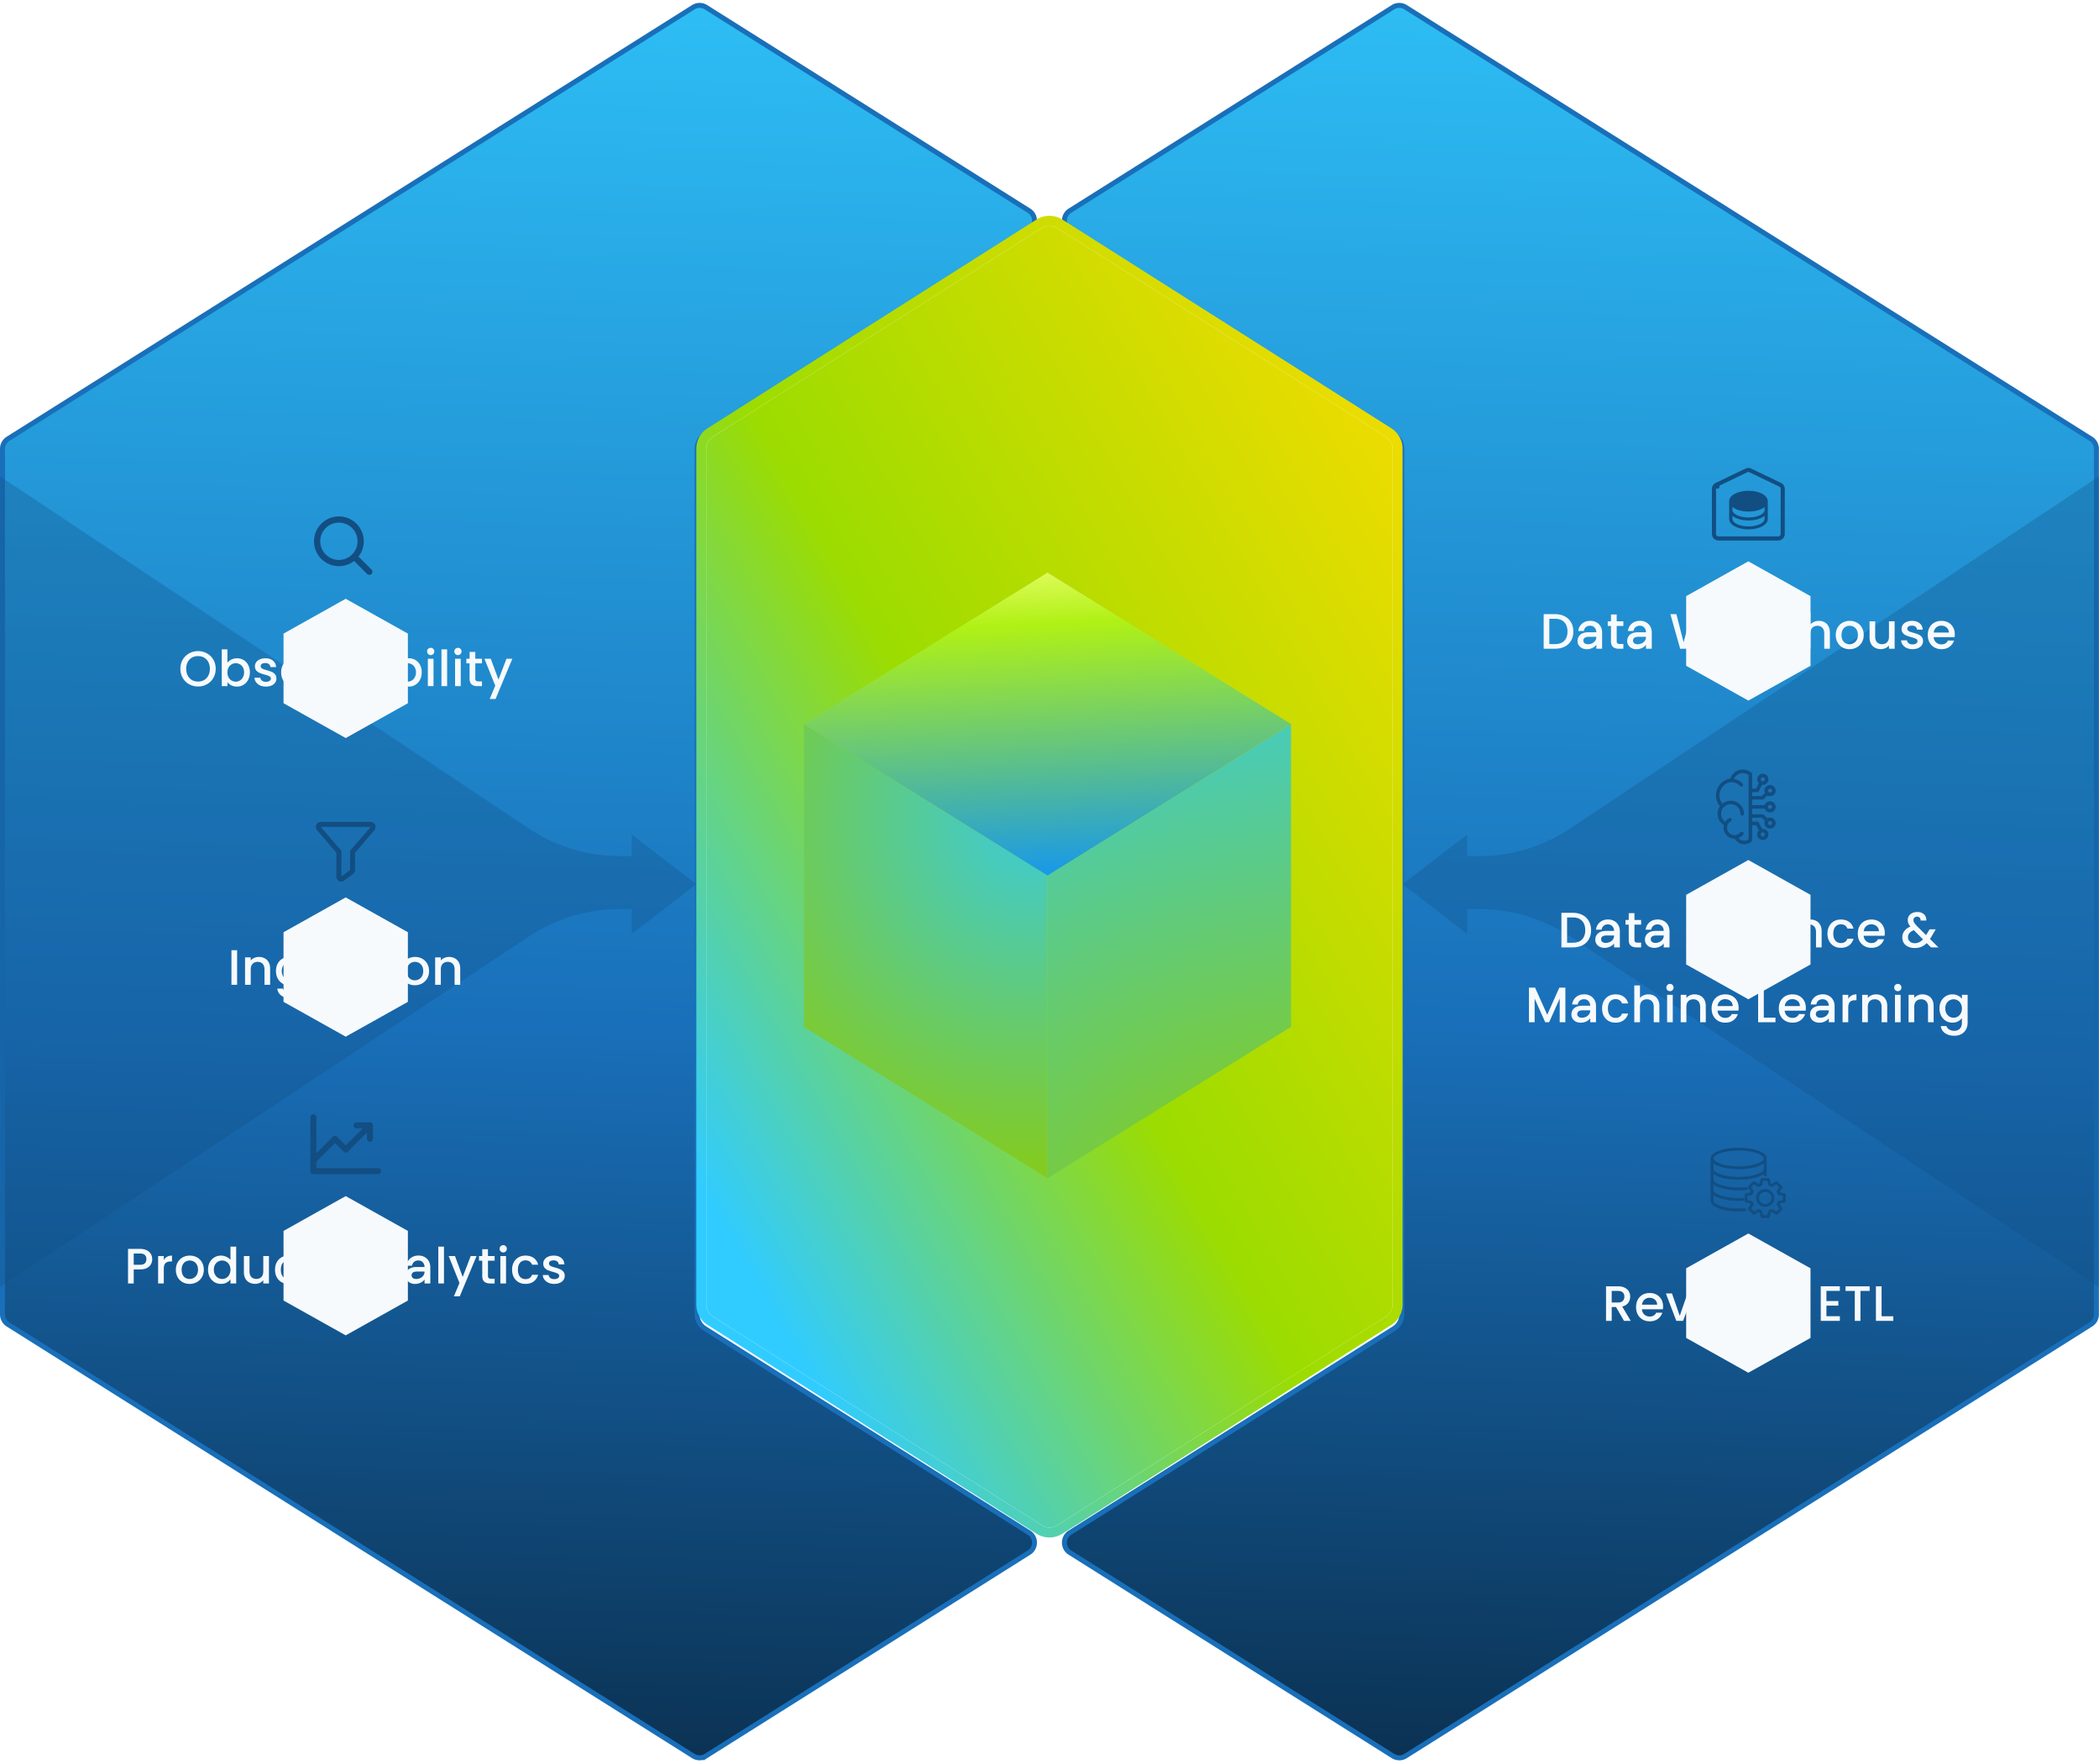<?xml version="1.0" encoding="UTF-8"?>
<svg xmlns="http://www.w3.org/2000/svg" width="589" height="495" fill="none">
  <path d="M195.622 368.836c0 1.614.829 3.115 2.194 3.975l90.928 57.272c2.057 1.295 2.056 4.293 0 5.588l-90.664 57.085a3.302 3.302 0 0 1-3.519 0L2.241 371.63a3.303 3.303 0 0 1-1.543-2.794V125.939a3.3 3.3 0 0 1 1.542-2.794L194.56 2.019a3.303 3.303 0 0 1 3.52 0l90.664 57.106c2.057 1.295 2.056 4.294 0 5.589l-90.927 57.25a4.697 4.697 0 0 0-2.195 3.975v242.897z" fill="url(#a)" stroke="#196FB9" stroke-width="1.396"></path>
  <path d="M586.734 123.145a3.3 3.3 0 0 1 1.542 2.794v242.897a3.303 3.303 0 0 1-1.542 2.794L394.413 492.756a3.302 3.302 0 0 1-3.519 0l-90.664-57.085c-2.057-1.295-2.057-4.293 0-5.588l90.928-57.272a4.699 4.699 0 0 0 2.194-3.975V125.939a4.697 4.697 0 0 0-2.195-3.975l-90.927-57.25c-2.057-1.295-2.057-4.294 0-5.589L390.894 2.02a3.303 3.303 0 0 1 3.52 0l192.32 121.126z" fill="url(#b)" stroke="#196FB9" stroke-width="1.396"></path>
  <path opacity=".3" fill-rule="evenodd" clip-rule="evenodd" d="M80.032 186.945.018 133.664v227.497l148.46-98.399a46.05 46.05 0 0 1 25.445-7.667h3.352v6.975l18.144-13.957-18.144-13.957v6.07h-3.298a46.063 46.063 0 0 1-25.528-7.722l-68.417-45.559zM508.971 186.945l80.013-53.281v227.497l-148.459-98.399a46.056 46.056 0 0 0-25.446-7.667h-3.352v6.975l-18.144-13.957 18.144-13.957v6.07h3.298a46.058 46.058 0 0 0 25.528-7.722l68.418-45.559z" fill="#124E82"></path>
  <g filter="url(#c)">
    <path d="M388.93 123.942a4 4 0 0 1 1.857 3.378v240.121a4 4 0 0 1-1.856 3.377l-92.303 58.596a4.002 4.002 0 0 1-4.287 0l-92.303-58.596a4 4 0 0 1-1.856-3.377V127.32c0-1.37.701-2.644 1.857-3.378l92.302-58.574a4 4 0 0 1 4.287 0l92.302 58.574z" fill="url(#d)"></path>
    <path d="M392.183 127.32a5.394 5.394 0 0 0-2.505-4.556l-92.302-58.575a5.395 5.395 0 0 0-5.782 0l-92.303 58.575a5.394 5.394 0 0 0-2.505 4.556v240.121c0 1.847.945 3.565 2.504 4.555l92.303 58.596a5.393 5.393 0 0 0 5.783 0l92.303-58.596a5.396 5.396 0 0 0 2.504-4.555V127.32z" stroke="url(#e)" stroke-width="2.791"></path>
  </g>
  <g filter="url(#f)" fill-rule="evenodd" clip-rule="evenodd">
    <path d="M225.612 204.336v84.943l.002-.001 68.325 42.47v-84.943l-.002.001-68.325-42.47z" fill="url(#g)"></path>
    <path d="M362.266 204.336v84.943l-.003-.001-68.325 42.47v-84.943l.003.001 68.325-42.47z" fill="url(#h)"></path>
    <path d="M293.939 161.86v-.001.001-.001.001l68.327 42.471-68.327 42.471v.001-.001l-68.327-42.471 68.327-42.471z" fill="url(#i)"></path>
    <path d="M293.939 161.86v-.001.001-.001.001l68.327 42.471-68.327 42.471v.001-.001l-68.327-42.471 68.327-42.471z" fill="url(#j)"></path>
  </g>
  <path d="M42.713 353.337c0 .494-.117.959-.35 1.396-.232.437-.604.796-1.116 1.075-.511.27-1.167.405-1.968.405h-1.758v3.935H35.93v-9.7h3.35c.744 0 1.372.131 1.883.391.522.251.908.596 1.159 1.033.26.437.39.926.39 1.465zm-3.434 1.578c.605 0 1.056-.135 1.354-.405.298-.279.447-.67.447-1.173 0-1.06-.6-1.591-1.8-1.591h-1.76v3.169h1.76zm6.682-1.34c.233-.391.54-.693.921-.907.39-.224.851-.335 1.382-.335v1.646h-.405c-.623 0-1.098.159-1.424.475-.316.316-.474.865-.474 1.647v4.047H44.37v-7.69h1.59v1.117zm7.24 6.699a3.99 3.99 0 0 1-1.967-.488 3.626 3.626 0 0 1-1.382-1.396c-.335-.605-.502-1.303-.502-2.094 0-.781.172-1.474.516-2.079a3.568 3.568 0 0 1 1.41-1.396c.595-.326 1.26-.488 1.995-.488.735 0 1.4.162 1.996.488a3.568 3.568 0 0 1 1.41 1.396c.344.605.516 1.298.516 2.079 0 .782-.176 1.475-.53 2.08a3.709 3.709 0 0 1-1.452 1.41 4.178 4.178 0 0 1-2.01.488zm0-1.382c.41 0 .791-.097 1.145-.293.363-.195.656-.488.88-.879.223-.391.334-.865.334-1.424 0-.558-.107-1.028-.32-1.409a2.161 2.161 0 0 0-.852-.88 2.333 2.333 0 0 0-1.145-.293c-.409 0-.79.098-1.144.293a2.101 2.101 0 0 0-.823.88c-.205.381-.308.851-.308 1.409 0 .828.21 1.47.628 1.926.429.447.964.67 1.606.67zm5.174-2.624c0-.772.158-1.456.475-2.051a3.543 3.543 0 0 1 3.168-1.884c.502 0 .996.111 1.48.335.493.214.883.502 1.172.865v-3.713h1.605v10.328H64.67v-1.158c-.26.372-.624.679-1.089.921-.456.242-.981.363-1.577.363-.67 0-1.284-.167-1.842-.502a3.733 3.733 0 0 1-1.312-1.424c-.317-.614-.475-1.307-.475-2.08zm6.295.028c0-.53-.112-.991-.335-1.381a2.257 2.257 0 0 0-.851-.894 2.253 2.253 0 0 0-1.145-.307c-.41 0-.79.103-1.144.307a2.252 2.252 0 0 0-.866.88c-.214.381-.32.837-.32 1.367 0 .531.106.996.32 1.396.224.4.512.707.866.921a2.293 2.293 0 0 0 2.289 0c.353-.204.637-.502.85-.893.224-.4.336-.865.336-1.396zm10.799-3.838v7.69h-1.591v-.907a2.619 2.619 0 0 1-.991.754c-.4.177-.828.265-1.284.265-.605 0-1.15-.126-1.633-.377a2.775 2.775 0 0 1-1.13-1.116c-.27-.493-.406-1.089-.406-1.787v-4.522h1.578v4.285c0 .688.172 1.219.516 1.591.344.363.814.544 1.41.544.595 0 1.065-.181 1.41-.544.353-.372.53-.903.53-1.591v-4.285h1.59zm1.708 3.838c0-.791.158-1.484.475-2.079a3.462 3.462 0 0 1 1.34-1.396c.567-.326 1.219-.488 1.954-.488.93 0 1.698.223 2.303.67.614.437 1.028 1.065 1.242 1.884h-1.717a1.815 1.815 0 0 0-.67-.894c-.307-.214-.693-.321-1.158-.321-.652 0-1.173.233-1.564.698-.381.456-.572 1.098-.572 1.926 0 .828.191 1.475.572 1.94.391.466.912.698 1.564.698.92 0 1.53-.405 1.828-1.214h1.717c-.224.782-.642 1.405-1.256 1.87-.614.456-1.377.684-2.29.684-.734 0-1.386-.163-1.953-.488a3.586 3.586 0 0 1-1.34-1.396c-.317-.605-.475-1.303-.475-2.094zm10.895-2.54v4.257c0 .288.065.498.196.628.14.121.372.182.698.182h.977v1.325h-1.257c-.716 0-1.265-.167-1.647-.502-.381-.335-.572-.879-.572-1.633v-4.257h-.907v-1.298h.907v-1.912h1.605v1.912h1.87v1.298h-1.87zm13.09 4.411H97.1l-.698 1.981h-1.66l3.475-9.714h1.842l3.475 9.714h-1.675l-.697-1.981zm-.447-1.298-1.577-4.509-1.591 4.509h3.168zm8.35-4.536c.605 0 1.144.125 1.619.376a2.67 2.67 0 0 1 1.13 1.117c.27.493.405 1.089.405 1.786v4.536h-1.577v-4.298c0-.689-.172-1.215-.516-1.577-.345-.373-.815-.559-1.41-.559-.596 0-1.07.186-1.424.559-.344.362-.516.888-.516 1.577v4.298h-1.591v-7.69h1.591v.879c.26-.316.591-.562.991-.739a3.234 3.234 0 0 1 1.298-.265zm10.069 6.699c-.233.353-.596.651-1.089.893a3.478 3.478 0 0 1-1.577.363c-.493 0-.94-.098-1.34-.293a2.372 2.372 0 0 1-.935-.824 2.168 2.168 0 0 1-.335-1.186c0-.707.256-1.293.767-1.758.522-.466 1.298-.698 2.331-.698h2.178c-.019-.549-.187-.991-.503-1.326-.307-.335-.721-.503-1.242-.503-.475 0-.87.131-1.186.391-.307.261-.503.624-.587 1.089h-1.563c.112-.847.47-1.535 1.075-2.066.614-.53 1.391-.795 2.331-.795.614 0 1.167.135 1.661.404.502.261.897.642 1.186 1.145.298.502.447 1.093.447 1.772v4.508h-1.619v-1.116zm-2.331-.14c.363 0 .721-.074 1.074-.223.363-.158.661-.391.894-.698.242-.316.363-.698.363-1.144v-.014h-2.178c-.502 0-.874.097-1.116.293a.937.937 0 0 0-.349.754c0 .316.116.567.349.753.232.186.553.279.963.279zm7.78-9.072v10.328h-1.591V349.82h1.591zm9.151 2.638-4.717 11.305h-1.647l1.563-3.74-3.029-7.565h1.773l2.163 5.862 2.247-5.862h1.647zm3.197 1.298v4.257c0 .288.065.498.195.628.14.121.372.182.698.182h.977v1.325h-1.256c-.717 0-1.266-.167-1.647-.502-.382-.335-.572-.879-.572-1.633v-4.257h-.908v-1.298h.908v-1.912h1.605v1.912h1.87v1.298h-1.87zm4.285-2.317a.982.982 0 0 1-.725-.293.982.982 0 0 1-.293-.726c0-.288.097-.53.293-.725a.982.982 0 0 1 .725-.293c.28 0 .517.097.712.293a.982.982 0 0 1 .293.725.982.982 0 0 1-.293.726.965.965 0 0 1-.712.293zm.782 1.019v7.69h-1.591v-7.69h1.591zm1.698 3.838c0-.791.158-1.484.475-2.079a3.456 3.456 0 0 1 1.34-1.396c.567-.326 1.218-.488 1.954-.488.93 0 1.698.223 2.302.67.615.437 1.029 1.065 1.243 1.884h-1.717a1.818 1.818 0 0 0-.67-.894c-.307-.214-.693-.321-1.158-.321-.652 0-1.173.233-1.564.698-.381.456-.572 1.098-.572 1.926 0 .828.191 1.475.572 1.94.391.466.912.698 1.564.698.921 0 1.53-.405 1.828-1.214h1.717c-.224.782-.642 1.405-1.257 1.87-.614.456-1.377.684-2.288.684-.736 0-1.387-.163-1.954-.488a3.579 3.579 0 0 1-1.34-1.396c-.317-.605-.475-1.303-.475-2.094zm11.83 3.978a3.996 3.996 0 0 1-1.633-.321 2.95 2.95 0 0 1-1.13-.893 2.266 2.266 0 0 1-.447-1.27h1.647c.028.325.181.6.461.823.288.214.646.321 1.074.321.447 0 .791-.084 1.033-.251.251-.177.377-.4.377-.67 0-.288-.14-.502-.419-.642-.27-.14-.702-.293-1.298-.461a12.462 12.462 0 0 1-1.409-.46 2.536 2.536 0 0 1-.95-.684c-.26-.307-.39-.712-.39-1.214 0-.41.121-.782.363-1.117.241-.344.586-.614 1.032-.809.456-.196.977-.293 1.564-.293.874 0 1.577.223 2.107.67.54.437.828 1.037.865 1.8h-1.591a1.136 1.136 0 0 0-.418-.824c-.252-.204-.591-.307-1.019-.307-.419 0-.74.08-.963.238a.732.732 0 0 0-.335.628c0 .204.074.377.223.516.149.14.33.251.544.335.214.075.531.172.949.293a9.268 9.268 0 0 1 1.368.461c.363.149.675.372.935.67.261.297.396.693.405 1.186 0 .437-.121.828-.363 1.172-.242.345-.586.615-1.033.81-.437.195-.953.293-1.549.293z" fill="#F7FAFC"></path>
  <g filter="url(#k)">
    <path d="m97.008 301.189 17.446 9.77v19.54l-17.446 9.77-17.446-9.77v-19.54l17.446-9.77z" fill="#F7FAFC"></path>
  </g>
  <path d="M106.084 328.638H87.94v-15.12" stroke="#124E82" stroke-width="1.675" stroke-linecap="round" stroke-linejoin="round"></path>
  <path d="m103.816 315.791-6.804 6.804-3.024-3.024-6.048 6.048" stroke="#124E82" stroke-width="1.675" stroke-linecap="round" stroke-linejoin="round"></path>
  <path d="M103.811 319.571v-3.78h-3.78" stroke="#124E82" stroke-width="1.675" stroke-linecap="round" stroke-linejoin="round"></path>
  <path d="M66.538 266.643v9.7h-1.591v-9.7h1.591zm6.109 1.884c.604 0 1.144.126 1.619.377.483.251.86.623 1.13 1.116.27.493.405 1.089.405 1.787v4.536h-1.577v-4.299c0-.688-.172-1.214-.517-1.577-.344-.372-.814-.558-1.41-.558-.595 0-1.07.186-1.423.558-.344.363-.516.889-.516 1.577v4.299h-1.591v-7.69h1.59v.879c.261-.317.591-.563.992-.74.409-.177.842-.265 1.298-.265zm8.421 0c.596 0 1.122.121 1.578.363.465.232.828.525 1.088.879v-1.116h1.605v7.815c0 .708-.149 1.336-.446 1.885a3.21 3.21 0 0 1-1.298 1.312c-.559.316-1.229.474-2.01.474-1.042 0-1.908-.247-2.596-.74a2.682 2.682 0 0 1-1.173-1.982h1.578c.12.401.376.722.767.963.4.252.875.377 1.424.377.642 0 1.158-.195 1.549-.586.4-.391.6-.958.6-1.703v-1.284c-.27.363-.637.67-1.102.922-.456.241-.977.362-1.564.362-.67 0-1.284-.167-1.842-.502a3.727 3.727 0 0 1-1.312-1.424c-.316-.614-.474-1.307-.474-2.079 0-.773.158-1.456.474-2.052a3.55 3.55 0 0 1 1.312-1.382 3.513 3.513 0 0 1 1.842-.502zm2.666 3.964c0-.531-.111-.991-.335-1.382a2.247 2.247 0 0 0-.851-.893 2.243 2.243 0 0 0-1.145-.307c-.41 0-.79.102-1.144.307a2.244 2.244 0 0 0-.865.879c-.215.381-.322.837-.322 1.368 0 .53.108.995.322 1.395.223.401.511.708.865.922.363.204.744.307 1.144.307.41 0 .791-.103 1.145-.307.353-.205.637-.503.851-.894.224-.4.335-.865.335-1.395zm10.883-.182c0 .289-.019.549-.056.782h-5.876c.047.614.275 1.107.684 1.479.41.372.912.559 1.507.559.856 0 1.461-.359 1.815-1.075h1.716a3.483 3.483 0 0 1-1.27 1.744c-.604.447-1.358.67-2.26.67-.736 0-1.396-.162-1.983-.488a3.649 3.649 0 0 1-1.367-1.396c-.326-.605-.489-1.302-.489-2.093 0-.791.158-1.484.475-2.08a3.435 3.435 0 0 1 1.354-1.396c.586-.325 1.256-.488 2.01-.488.725 0 1.372.158 1.94.474.567.317 1.009.763 1.325 1.34.317.568.475 1.224.475 1.968zm-1.661-.502c-.01-.586-.219-1.056-.628-1.41-.41-.353-.917-.53-1.521-.53a2.03 2.03 0 0 0-1.41.53c-.39.344-.624.814-.698 1.41h4.257zm6.158 4.661c-.605 0-1.15-.107-1.633-.321a2.948 2.948 0 0 1-1.13-.893 2.26 2.26 0 0 1-.448-1.27h1.647c.028.326.182.6.461.824.288.214.647.321 1.075.321.446 0 .79-.084 1.032-.252.252-.176.377-.4.377-.67 0-.288-.139-.502-.418-.642-.27-.139-.703-.293-1.298-.46a12.524 12.524 0 0 1-1.41-.461 2.533 2.533 0 0 1-.95-.684c-.26-.307-.39-.711-.39-1.214 0-.409.121-.782.363-1.116.242-.345.586-.615 1.033-.81.456-.195.977-.293 1.563-.293.875 0 1.577.223 2.107.67.54.437.829 1.037.866 1.8h-1.591a1.135 1.135 0 0 0-.419-.823c-.251-.205-.59-.307-1.019-.307-.419 0-.74.079-.963.237a.735.735 0 0 0-.335.628c0 .205.075.377.223.517.15.139.33.251.545.334.214.075.53.173.949.294a9.235 9.235 0 0 1 1.368.46c.362.149.674.372.935.67.26.298.395.693.404 1.186 0 .438-.12.829-.362 1.173-.242.344-.587.614-1.033.809-.438.196-.954.293-1.55.293zm6.66-6.517v4.256c0 .289.065.498.195.628.139.121.372.182.698.182h.977v1.326h-1.256c-.717 0-1.266-.168-1.647-.503-.382-.335-.573-.879-.573-1.633v-4.256h-.907v-1.298h.907v-1.913h1.606v1.913h1.87v1.298h-1.87zm4.285-2.317a.99.99 0 0 1-.726-.293.99.99 0 0 1-.293-.726c0-.289.098-.531.293-.726a.99.99 0 0 1 .726-.293.97.97 0 0 1 .712.293.986.986 0 0 1 .293.726.99.99 0 0 1-.293.726.97.97 0 0 1-.712.293zm.782 1.019v7.69h-1.591v-7.69h1.591zm5.564 7.815c-.726 0-1.382-.162-1.968-.488a3.621 3.621 0 0 1-1.382-1.396c-.335-.605-.502-1.302-.502-2.093 0-.782.172-1.475.516-2.08a3.577 3.577 0 0 1 1.41-1.396 4.1 4.1 0 0 1 1.996-.488 4.1 4.1 0 0 1 1.996.488 3.568 3.568 0 0 1 1.409 1.396c.345.605.517 1.298.517 2.08 0 .781-.177 1.474-.531 2.079a3.704 3.704 0 0 1-1.451 1.41 4.168 4.168 0 0 1-2.01.488zm0-1.381c.409 0 .791-.098 1.145-.293.362-.196.656-.489.879-.88.223-.391.335-.865.335-1.423 0-.559-.107-1.028-.321-1.41a2.151 2.151 0 0 0-.852-.879 2.32 2.32 0 0 0-1.144-.293c-.409 0-.791.097-1.145.293a2.095 2.095 0 0 0-.823.879c-.205.382-.307.851-.307 1.41 0 .828.209 1.47.628 1.926.428.446.963.67 1.605.67zm9.584-6.56c.605 0 1.145.126 1.619.377a2.67 2.67 0 0 1 1.131 1.116c.27.493.404 1.089.404 1.787v4.536h-1.577v-4.299c0-.688-.172-1.214-.516-1.577-.344-.372-.814-.558-1.41-.558-.595 0-1.07.186-1.423.558-.345.363-.517.889-.517 1.577v4.299h-1.591v-7.69h1.591v.879c.261-.317.591-.563.991-.74.41-.177.842-.265 1.298-.265z" fill="#F7FAFC"></path>
  <g filter="url(#l)">
    <path d="m97.008 217.376 17.446 9.77v19.539l-17.446 9.77-17.446-9.77v-19.539l17.446-9.77z" fill="#F7FAFC"></path>
  </g>
  <path d="M89.506 232.504a.726.726 0 0 1-.158-.357.76.76 0 0 1 .046-.394.688.688 0 0 1 .235-.302.6.6 0 0 1 .349-.114h14.074a.6.6 0 0 1 .349.113.687.687 0 0 1 .236.302c.05.124.067.261.047.394a.729.729 0 0 1-.158.358l-5.592 6.51v5.116a.752.752 0 0 1-.075.33.675.675 0 0 1-.21.251l-2.559 1.861a.594.594 0 0 1-.656.035.665.665 0 0 1-.247-.256.745.745 0 0 1-.091-.358v-6.979l-5.59-6.51z" stroke="#124E82" stroke-width="1.396" stroke-linecap="round" stroke-linejoin="round"></path>
  <path d="M55.571 192.634c-.902 0-1.735-.21-2.498-.628a4.837 4.837 0 0 1-1.8-1.773c-.438-.763-.656-1.619-.656-2.568 0-.949.218-1.8.656-2.554a4.734 4.734 0 0 1 1.8-1.759 5.02 5.02 0 0 1 2.498-.642 4.97 4.97 0 0 1 2.499.642 4.608 4.608 0 0 1 1.8 1.759c.437.754.656 1.605.656 2.554 0 .949-.219 1.805-.656 2.568a4.705 4.705 0 0 1-1.8 1.773 5.065 5.065 0 0 1-2.499.628zm0-1.382c.642 0 1.215-.144 1.717-.433a3.052 3.052 0 0 0 1.173-1.256c.288-.549.432-1.181.432-1.898 0-.716-.144-1.344-.432-1.884-.28-.54-.67-.954-1.173-1.242-.502-.289-1.075-.433-1.717-.433-.642 0-1.214.144-1.716.433a3.051 3.051 0 0 0-1.187 1.242c-.279.54-.418 1.168-.418 1.884 0 .717.14 1.349.418 1.898.289.54.684.959 1.187 1.256.502.289 1.074.433 1.716.433zm8.251-5.262c.27-.372.638-.674 1.103-.907.475-.242 1-.363 1.577-.363.68 0 1.294.163 1.843.489.549.325.981.791 1.297 1.395.317.596.475 1.28.475 2.052s-.158 1.466-.475 2.08a3.593 3.593 0 0 1-1.311 1.423 3.442 3.442 0 0 1-1.829.503c-.595 0-1.126-.117-1.59-.349a3.073 3.073 0 0 1-1.09-.893v1.116h-1.59v-10.328h1.59v3.782zm4.676 2.666c0-.53-.112-.986-.335-1.368a2.132 2.132 0 0 0-.865-.879 2.292 2.292 0 0 0-2.289 0 2.359 2.359 0 0 0-.865.893c-.215.391-.322.852-.322 1.382 0 .53.107.996.322 1.396.223.391.511.688.865.893a2.292 2.292 0 0 0 2.289 0 2.3 2.3 0 0 0 .865-.921c.223-.4.335-.866.335-1.396zm6.123 4.006c-.604 0-1.149-.107-1.633-.321a2.95 2.95 0 0 1-1.13-.894 2.257 2.257 0 0 1-.447-1.27h1.647c.028.326.182.601.46.824.29.214.647.321 1.076.321.446 0 .79-.084 1.032-.251.251-.177.377-.4.377-.67 0-.289-.14-.503-.419-.642-.27-.14-.702-.293-1.298-.461a12.747 12.747 0 0 1-1.41-.46 2.532 2.532 0 0 1-.948-.684c-.26-.307-.391-.712-.391-1.215 0-.409.12-.781.363-1.116.242-.344.586-.614 1.033-.81.455-.195.977-.293 1.563-.293.874 0 1.577.224 2.107.67.54.438.828 1.038.866 1.801h-1.591a1.134 1.134 0 0 0-.42-.824c-.25-.205-.59-.307-1.018-.307-.419 0-.74.079-.963.237a.736.736 0 0 0-.335.628c0 .205.074.377.223.517.15.139.33.251.545.335.214.074.53.172.949.293a9.2 9.2 0 0 1 1.367.461c.363.148.675.372.936.669.26.298.395.694.404 1.187 0 .437-.12.828-.363 1.172-.242.344-.586.614-1.032.81-.438.195-.954.293-1.55.293zm11.852-4.159c0 .288-.018.549-.055.781h-5.876c.046.614.274 1.107.683 1.48.41.372.912.558 1.508.558.856 0 1.46-.358 1.814-1.075h1.717a3.49 3.49 0 0 1-1.27 1.745c-.605.446-1.359.67-2.261.67-.735 0-1.396-.163-1.982-.489a3.653 3.653 0 0 1-1.368-1.395c-.325-.605-.488-1.303-.488-2.094 0-.791.158-1.484.474-2.08a3.433 3.433 0 0 1 1.354-1.395c.586-.326 1.256-.489 2.01-.489.726 0 1.372.158 1.94.475a3.34 3.34 0 0 1 1.326 1.34c.316.567.474 1.223.474 1.968zm-1.66-.503c-.01-.586-.22-1.056-.629-1.41-.409-.353-.916-.53-1.52-.53a2.03 2.03 0 0 0-1.41.53c-.391.345-.624.815-.698 1.41h4.256zm4.957-2.038c.232-.39.54-.693.92-.907.392-.223.852-.335 1.383-.335v1.647h-.405c-.624 0-1.098.158-1.424.475-.316.316-.474.865-.474 1.647v4.047h-1.591v-7.69h1.59v1.116zm6.878 5.151 2.177-6.267h1.689l-2.931 7.69h-1.898l-2.918-7.69h1.703l2.178 6.267zm9.953.307c-.232.353-.595.651-1.088.893a3.479 3.479 0 0 1-1.578.363c-.493 0-.939-.098-1.339-.293a2.383 2.383 0 0 1-.936-.824 2.176 2.176 0 0 1-.334-1.186c0-.707.255-1.294.767-1.759.521-.465 1.298-.698 2.331-.698h2.177c-.018-.549-.186-.991-.502-1.326-.307-.334-.721-.502-1.242-.502-.475 0-.87.13-1.187.391-.307.26-.502.623-.586 1.088h-1.563c.112-.846.47-1.535 1.075-2.065.614-.531 1.391-.796 2.33-.796.615 0 1.168.135 1.661.405a2.87 2.87 0 0 1 1.187 1.145c.297.502.446 1.093.446 1.772v4.508h-1.619v-1.116zm-2.331-.14c.363 0 .722-.074 1.075-.223.363-.158.661-.391.893-.698.242-.317.363-.698.363-1.145v-.014h-2.177c-.502 0-.875.098-1.117.294a.94.94 0 0 0-.349.753c0 .317.117.568.349.754.233.186.554.279.963.279zm7.781-5.29a2.969 2.969 0 0 1 1.102-.907c.475-.242 1-.363 1.577-.363.68 0 1.294.163 1.843.489a3.43 3.43 0 0 1 1.298 1.395c.316.596.474 1.28.474 2.052s-.158 1.466-.474 2.08a3.6 3.6 0 0 1-1.312 1.423 3.444 3.444 0 0 1-1.829.503c-.595 0-1.126-.117-1.591-.349a3.062 3.062 0 0 1-1.088-.893v1.116h-1.591v-10.328h1.591v3.782zm4.675 2.666c0-.53-.111-.986-.335-1.368a2.131 2.131 0 0 0-.865-.879 2.292 2.292 0 0 0-2.289 0 2.353 2.353 0 0 0-.865.893c-.214.391-.321.852-.321 1.382 0 .53.107.996.321 1.396.223.391.511.688.865.893a2.292 2.292 0 0 0 2.289 0c.363-.214.651-.521.865-.921.224-.4.335-.866.335-1.396zm4.142-4.829a.986.986 0 0 1-.726-.293.986.986 0 0 1-.293-.726.99.99 0 0 1 .293-.726.986.986 0 0 1 .726-.293c.279 0 .516.098.711.293a.986.986 0 0 1 .294.726.983.983 0 0 1-.294.726.968.968 0 0 1-.711.293zm.781 1.019v7.69h-1.591v-7.69h1.591zm3.82-2.638v10.328h-1.591v-10.328h1.591zm3.038 1.619a.988.988 0 0 1-.726-.293.986.986 0 0 1-.293-.726.99.99 0 0 1 .293-.726.988.988 0 0 1 .726-.293c.279 0 .516.098.712.293a.99.99 0 0 1 .293.726.986.986 0 0 1-.293.726.972.972 0 0 1-.712.293zm.781 1.019v7.69h-1.591v-7.69h1.591zm4.085 1.298v4.257c0 .288.065.498.196.628.139.121.372.181.698.181h.977v1.326h-1.257c-.716 0-1.265-.167-1.647-.502-.381-.335-.572-.88-.572-1.633v-4.257h-.907v-1.298h.907v-1.912h1.605v1.912h1.871v1.298h-1.871zm10.399-1.298-4.717 11.305h-1.647l1.563-3.74-3.029-7.565h1.773l2.163 5.862 2.247-5.862h1.647z" fill="#F7FAFC"></path>
  <g filter="url(#m)">
    <path d="m97.008 133.577 17.446 9.77v19.54l-17.446 9.769-17.446-9.769v-19.54l17.446-9.77z" fill="#F7FAFC"></path>
  </g>
  <g clip-path="url(#n)" stroke="#124E82" stroke-width="1.745" stroke-linecap="round" stroke-linejoin="round">
    <path d="M95.096 158a6.106 6.106 0 1 0 0-12.212 6.106 6.106 0 0 0 0 12.212zM99.404 156.21l4.23 4.231"></path>
  </g>
  <path d="m455.706 370.648-2.233-3.88h-1.215v3.88h-1.591v-9.7h3.35c.744 0 1.372.131 1.884.391.521.261.907.61 1.159 1.047.26.437.39.926.39 1.465 0 .633-.186 1.21-.558 1.731-.363.512-.926.861-1.689 1.047l2.401 4.019h-1.898zm-3.448-5.15h1.759c.595 0 1.042-.149 1.34-.446.307-.298.46-.698.46-1.201 0-.502-.149-.893-.446-1.172-.298-.288-.749-.433-1.354-.433h-1.759v3.252zm14.416 1.117c0 .288-.019.549-.056.781h-5.876c.046.615.274 1.108.684 1.48.409.372.912.558 1.507.558.856 0 1.461-.358 1.814-1.074h1.717a3.484 3.484 0 0 1-1.27 1.744c-.605.447-1.358.67-2.261.67-.735 0-1.396-.163-1.982-.488a3.655 3.655 0 0 1-1.368-1.396c-.325-.605-.488-1.303-.488-2.094 0-.791.158-1.484.474-2.079a3.437 3.437 0 0 1 1.354-1.396c.586-.326 1.256-.488 2.01-.488.726 0 1.373.158 1.94.474.568.316 1.01.763 1.326 1.34.316.568.475 1.224.475 1.968zm-1.661-.503c-.01-.586-.219-1.056-.628-1.409-.41-.354-.917-.531-1.522-.531-.549 0-1.019.177-1.409.531-.391.344-.624.814-.698 1.409h4.257zm6.339 3.113 2.177-6.267h1.689l-2.931 7.69h-1.898l-2.917-7.69h1.702l2.178 6.267zm12.256-2.61c0 .288-.018.549-.056.781h-5.875c.046.615.274 1.108.683 1.48.41.372.912.558 1.508.558.856 0 1.461-.358 1.814-1.074h1.717a3.49 3.49 0 0 1-1.27 1.744c-.605.447-1.359.67-2.261.67-.735 0-1.396-.163-1.982-.488a3.655 3.655 0 0 1-1.368-1.396c-.325-.605-.488-1.303-.488-2.094 0-.791.158-1.484.474-2.079a3.437 3.437 0 0 1 1.354-1.396c.586-.326 1.256-.488 2.01-.488.726 0 1.372.158 1.94.474a3.347 3.347 0 0 1 1.326 1.34c.316.568.474 1.224.474 1.968zm-1.661-.503c-.009-.586-.218-1.056-.628-1.409-.409-.354-.916-.531-1.521-.531-.549 0-1.019.177-1.41.531-.39.344-.623.814-.697 1.409h4.256zm4.958-2.037a2.45 2.45 0 0 1 .921-.907c.391-.224.851-.335 1.382-.335v1.646h-.405c-.624 0-1.098.159-1.424.475-.316.316-.474.865-.474 1.647v4.047h-1.591v-7.69h1.591v1.117zm6.696 6.699a3.996 3.996 0 0 1-1.633-.321 2.95 2.95 0 0 1-1.13-.893 2.259 2.259 0 0 1-.447-1.27h1.647c.028.325.181.6.461.823.288.214.646.321 1.074.321.447 0 .791-.084 1.033-.251.251-.177.377-.4.377-.67 0-.288-.14-.502-.419-.642-.27-.14-.702-.293-1.298-.461a12.555 12.555 0 0 1-1.41-.46 2.54 2.54 0 0 1-.949-.684c-.26-.307-.39-.712-.39-1.214 0-.41.121-.782.363-1.117.241-.344.586-.614 1.032-.809.456-.196.977-.293 1.563-.293.875 0 1.578.223 2.108.67.54.437.828 1.037.865 1.8h-1.591a1.136 1.136 0 0 0-.418-.824c-.252-.204-.591-.307-1.019-.307-.419 0-.74.08-.963.238a.732.732 0 0 0-.335.628c0 .204.074.377.223.516.149.14.33.251.544.335.214.075.531.172.949.293a9.268 9.268 0 0 1 1.368.461c.363.149.675.372.935.67.261.297.396.693.405 1.186 0 .437-.121.828-.363 1.172-.242.345-.586.615-1.033.81-.437.195-.953.293-1.549.293zm11.852-4.159c0 .288-.019.549-.056.781h-5.876c.047.615.275 1.108.684 1.48.41.372.912.558 1.508.558.856 0 1.46-.358 1.814-1.074h1.717a3.49 3.49 0 0 1-1.27 1.744c-.605.447-1.359.67-2.261.67-.735 0-1.396-.163-1.982-.488a3.655 3.655 0 0 1-1.368-1.396c-.326-.605-.489-1.303-.489-2.094 0-.791.159-1.484.475-2.079a3.437 3.437 0 0 1 1.354-1.396c.586-.326 1.256-.488 2.01-.488.725 0 1.372.158 1.94.474a3.338 3.338 0 0 1 1.325 1.34c.317.568.475 1.224.475 1.968zm-1.661-.503c-.009-.586-.219-1.056-.628-1.409-.409-.354-.916-.531-1.521-.531-.549 0-1.019.177-1.41.531-.391.344-.623.814-.698 1.409h4.257zm8.723-3.88v2.848h3.349v1.298h-3.349v2.972h3.768v1.298h-5.36v-9.714h5.36v1.298h-3.768zm12.134-1.284v1.298h-2.582v8.402h-1.591v-8.402h-2.596v-1.298h6.769zm3.342 8.416h3.28v1.284H526.4v-9.7h1.591v8.416z" fill="#F7FAFC"></path>
  <g filter="url(#o)">
    <path d="m490.6 311.682 17.447 9.769v19.54l-17.447 9.77-17.446-9.77v-19.54l17.446-9.769z" fill="#F7FAFC"></path>
  </g>
  <path d="M489.6 339.149c-.555.047-1.13.07-1.711.07-4.187 0-7.112-1.202-7.12-2.281v-1.754c.406.35.991.666 1.743.928 1.442.504 3.352.781 5.377.781.408 0 .805-.01 1.181-.031a.321.321 0 0 0 .308-.335.325.325 0 0 0-.346-.297c-.366.02-.75.031-1.143.031-4.196 0-7.12-1.205-7.12-2.287v-1.754c.406.349.991.665 1.743.927 1.442.504 3.352.781 5.377.781.754 0 1.504-.039 2.226-.115a.32.32 0 0 0 .288-.35.323.323 0 0 0-.361-.278c-.698.074-1.423.111-2.153.111-4.196 0-7.12-1.204-7.12-2.287v-1.754c.406.349.991.665 1.743.928 1.442.504 3.352.781 5.377.781s3.937-.277 5.377-.781c.752-.263 1.337-.577 1.743-.928v.442a.32.32 0 0 0 .327.316.322.322 0 0 0 .327-.316v-4.638c-.007-.834-.861-1.593-2.406-2.13-1.44-.502-3.347-.779-5.37-.779s-3.927.277-5.369.779c-1.544.537-2.397 1.296-2.403 2.132v11.882c.006.836.859 1.592 2.403 2.132 1.44.502 3.348.778 5.371.778.6 0 1.194-.024 1.767-.072a.317.317 0 0 0 .296-.343.324.324 0 0 0-.354-.287l.002-.002zm-8.831-14.086c.008-1.078 2.933-2.28 7.12-2.28s7.111 1.202 7.122 2.278v.021c0 1.08-2.924 2.285-7.122 2.285s-7.12-1.202-7.12-2.285v-.019zm0 1.23c.406.349.991.665 1.743.927 1.442.504 3.352.781 5.377.781s3.937-.277 5.377-.781c.752-.262 1.339-.576 1.743-.927v1.754c0 1.082-2.925 2.287-7.122 2.287-4.198 0-7.118-1.205-7.118-2.287v-1.754zm20.027 8.685-1.316-.287a3.754 3.754 0 0 0-.134-.312l.72-1.104a.311.311 0 0 0-.045-.392l-1.288-1.246a.335.335 0 0 0-.406-.043l-1.141.696a4.184 4.184 0 0 0-.323-.13l-.299-1.273a.324.324 0 0 0-.318-.246h-1.82a.326.326 0 0 0-.319.246l-.296 1.273a5.707 5.707 0 0 0-.323.128l-1.141-.696a.338.338 0 0 0-.406.043l-1.288 1.246a.307.307 0 0 0-.045.392l.72 1.104a4.067 4.067 0 0 0-.134.312l-1.316.287a.318.318 0 0 0-.255.308v1.76c0 .146.107.275.255.308l1.316.287c.04.105.085.208.134.312l-.72 1.105a.311.311 0 0 0 .045.393l1.288 1.243a.338.338 0 0 0 .406.044l1.141-.697c.107.048.214.091.323.131l.296 1.272a.325.325 0 0 0 .319.246h1.82a.325.325 0 0 0 .318-.246l.299-1.272c.109-.04.216-.083.323-.131l1.141.697c.128.078.297.06.406-.044l1.288-1.243a.309.309 0 0 0 .045-.393l-.72-1.105c.049-.104.094-.207.134-.312l1.316-.287a.318.318 0 0 0 .254-.308v-1.76a.32.32 0 0 0-.254-.308v.002zm-.399 1.816-1.239.27a.323.323 0 0 0-.24.213 3.585 3.585 0 0 1-.237.552.308.308 0 0 0 .015.314l.677 1.039-.918.886-1.075-.655a.334.334 0 0 0-.324-.014 3.912 3.912 0 0 1-.573.229.323.323 0 0 0-.218.232l-.28 1.198h-1.299l-.279-1.198a.323.323 0 0 0-.218-.232 3.957 3.957 0 0 1-.573-.229.336.336 0 0 0-.325.014l-1.074.655-.919-.886.678-1.039a.312.312 0 0 0 .014-.314 3.585 3.585 0 0 1-.237-.552.322.322 0 0 0-.239-.213l-1.239-.27v-1.256l1.239-.271a.32.32 0 0 0 .239-.213c.062-.188.141-.374.237-.553a.308.308 0 0 0-.014-.314l-.678-1.04.919-.888 1.074.655a.34.34 0 0 0 .325.014c.182-.091.374-.167.573-.229a.323.323 0 0 0 .218-.231l.279-1.196h1.299l.28 1.198a.323.323 0 0 0 .218.231c.201.062.393.141.57.229a.336.336 0 0 0 .325-.012l1.075-.657.918.888-.677 1.04a.308.308 0 0 0-.015.314c.096.179.175.365.237.553a.32.32 0 0 0 .239.213l1.24.271v1.256l.002-.002zm-5.059-3.037c-1.374 0-2.493 1.08-2.493 2.409 0 1.328 1.117 2.411 2.493 2.411s2.491-1.081 2.491-2.411c0-1.331-1.117-2.409-2.491-2.409zm0 4.185c-1.015 0-1.837-.797-1.837-1.778 0-.982.824-1.777 1.837-1.777s1.837.797 1.837 1.777c0 .981-.824 1.778-1.837 1.778z" fill="#124E82" stroke="#124E82" stroke-width=".14"></path>
  <path d="M441.317 256.143c1.033 0 1.935.2 2.707.6a4.137 4.137 0 0 1 1.801 1.703c.428.735.642 1.595.642 2.582 0 .986-.214 1.842-.642 2.568a4.192 4.192 0 0 1-1.801 1.675c-.772.381-1.674.572-2.707.572h-3.168v-9.7h3.168zm0 8.402c1.135 0 2.005-.307 2.61-.921.605-.614.907-1.48.907-2.596 0-1.126-.302-2.005-.907-2.638s-1.475-.949-2.61-.949h-1.577v7.104h1.577zm11.612.181c-.233.354-.596.652-1.089.893a3.475 3.475 0 0 1-1.577.363c-.493 0-.94-.097-1.34-.293a2.37 2.37 0 0 1-.935-.823 2.18 2.18 0 0 1-.335-1.187c0-.707.256-1.293.768-1.758.521-.465 1.298-.698 2.33-.698h2.178c-.019-.549-.186-.991-.503-1.326-.307-.335-.721-.502-1.242-.502-.474 0-.87.13-1.186.39-.307.261-.503.624-.586 1.089h-1.564c.112-.847.47-1.535 1.075-2.066.614-.53 1.391-.795 2.331-.795.614 0 1.168.135 1.661.405.502.26.898.642 1.186 1.144.298.503.447 1.093.447 1.773v4.508h-1.619v-1.117zm-2.331-.139c.363 0 .721-.075 1.075-.224.362-.158.66-.39.893-.698.242-.316.363-.697.363-1.144v-.014h-2.178c-.502 0-.874.098-1.116.293a.94.94 0 0 0-.349.754c0 .316.116.567.349.754.233.186.554.279.963.279zm8.045-5.136v4.256c0 .289.065.498.196.628.139.121.372.182.698.182h.977v1.326h-1.257c-.716 0-1.265-.168-1.647-.503-.381-.335-.572-.879-.572-1.633v-4.256h-.907v-1.298h.907v-1.913h1.605v1.913h1.871v1.298h-1.871zm8.222 5.275c-.233.354-.596.652-1.089.893a3.475 3.475 0 0 1-1.577.363c-.493 0-.94-.097-1.34-.293a2.37 2.37 0 0 1-.935-.823 2.18 2.18 0 0 1-.335-1.187c0-.707.256-1.293.768-1.758.521-.465 1.298-.698 2.331-.698h2.177c-.019-.549-.186-.991-.503-1.326-.307-.335-.721-.502-1.242-.502-.474 0-.87.13-1.186.39-.307.261-.502.624-.586 1.089h-1.563c.111-.847.469-1.535 1.074-2.066.614-.53 1.391-.795 2.331-.795.614 0 1.168.135 1.661.405.502.26.898.642 1.186 1.144.298.503.447 1.093.447 1.773v4.508h-1.619v-1.117zm-2.331-.139c.363 0 .721-.075 1.075-.224.363-.158.66-.39.893-.698.242-.316.363-.697.363-1.144v-.014h-2.177c-.503 0-.875.098-1.117.293a.94.94 0 0 0-.349.754c0 .316.116.567.349.754.233.186.554.279.963.279zm13.15 1.353c-.651 0-1.237-.111-1.758-.334-.521-.233-.931-.559-1.228-.977-.298-.419-.447-.908-.447-1.466h1.703c.037.419.2.763.488 1.033.298.27.712.405 1.242.405.549 0 .977-.131 1.284-.391.308-.27.461-.614.461-1.033 0-.326-.098-.591-.293-.796a1.848 1.848 0 0 0-.712-.474c-.279-.112-.67-.233-1.172-.363a12.19 12.19 0 0 1-1.549-.502 2.622 2.622 0 0 1-1.005-.81c-.279-.363-.419-.847-.419-1.451 0-.559.14-1.047.419-1.466.279-.419.67-.74 1.172-.963.503-.223 1.084-.335 1.745-.335.939 0 1.707.237 2.303.712.604.465.939 1.107 1.004 1.926h-1.758c-.028-.354-.196-.656-.503-.907s-.711-.377-1.214-.377c-.456 0-.828.116-1.116.349-.289.232-.433.567-.433 1.005 0 .298.088.544.265.739.186.187.419.335.698.447.279.112.661.233 1.144.363.642.177 1.164.354 1.564.53.409.177.753.452 1.032.824.289.363.433.851.433 1.465 0 .493-.135.959-.405 1.396-.26.437-.646.791-1.158 1.061-.503.26-1.098.39-1.787.39zm4.837-3.949c0-.791.158-1.484.474-2.08a3.469 3.469 0 0 1 1.34-1.396c.568-.325 1.219-.488 1.954-.488.931 0 1.698.223 2.303.67.614.437 1.028 1.065 1.242 1.884h-1.717a1.812 1.812 0 0 0-.669-.893c-.308-.214-.694-.321-1.159-.321-.651 0-1.172.232-1.563.698-.382.456-.572 1.098-.572 1.926 0 .828.19 1.474.572 1.94.391.465.912.698 1.563.698.921 0 1.531-.405 1.828-1.215h1.717c-.223.782-.642 1.405-1.256 1.87-.614.456-1.377.684-2.289.684-.735 0-1.386-.162-1.954-.488a3.586 3.586 0 0 1-1.34-1.396c-.316-.605-.474-1.302-.474-2.093zm9.848-4.857a.986.986 0 0 1-.726-.293.99.99 0 0 1-.293-.726c0-.289.098-.531.293-.726a.986.986 0 0 1 .726-.293c.279 0 .516.098.712.293a.986.986 0 0 1 .293.726.99.99 0 0 1-.293.726.972.972 0 0 1-.712.293zm.781 1.019v7.69h-1.591v-7.69h1.591zm9.277 3.656c0 .289-.018.549-.056.782h-5.875c.046.614.274 1.107.683 1.479.41.372.912.559 1.508.559.856 0 1.461-.359 1.814-1.075h1.717a3.485 3.485 0 0 1-1.27 1.744c-.605.447-1.359.67-2.261.67-.735 0-1.396-.162-1.982-.488a3.648 3.648 0 0 1-1.368-1.396c-.326-.605-.488-1.302-.488-2.093 0-.791.158-1.484.474-2.08a3.437 3.437 0 0 1 1.354-1.396c.586-.325 1.256-.488 2.01-.488.726 0 1.372.158 1.94.474a3.353 3.353 0 0 1 1.326 1.34c.316.568.474 1.224.474 1.968zm-1.661-.502c-.009-.586-.218-1.056-.628-1.41-.409-.353-.916-.53-1.521-.53-.549 0-1.019.177-1.41.53-.39.344-.623.814-.698 1.41h4.257zm7.247-3.28c.604 0 1.144.126 1.619.377.483.251.86.623 1.13 1.116.27.493.405 1.089.405 1.787v4.536h-1.577v-4.299c0-.688-.172-1.214-.517-1.577-.344-.372-.814-.558-1.409-.558-.596 0-1.07.186-1.424.558-.344.363-.516.889-.516 1.577v4.299h-1.591v-7.69h1.591v.879c.26-.317.59-.563.991-.74a3.234 3.234 0 0 1 1.298-.265zm4.793 3.964c0-.791.158-1.484.474-2.08a3.462 3.462 0 0 1 1.34-1.396c.568-.325 1.219-.488 1.954-.488.93 0 1.698.223 2.303.67.614.437 1.028 1.065 1.242 1.884h-1.717a1.814 1.814 0 0 0-.67-.893c-.307-.214-.693-.321-1.158-.321-.651 0-1.172.232-1.563.698-.382.456-.572 1.098-.572 1.926 0 .828.19 1.474.572 1.94.391.465.912.698 1.563.698.921 0 1.531-.405 1.828-1.215h1.717c-.223.782-.642 1.405-1.256 1.87-.614.456-1.377.684-2.289.684-.735 0-1.386-.162-1.954-.488a3.58 3.58 0 0 1-1.34-1.396c-.316-.605-.474-1.302-.474-2.093zm16.086-.182c0 .289-.018.549-.055.782h-5.876c.046.614.274 1.107.684 1.479.409.372.911.559 1.507.559.856 0 1.461-.359 1.814-1.075h1.717a3.485 3.485 0 0 1-1.27 1.744c-.605.447-1.358.67-2.261.67-.735 0-1.396-.162-1.982-.488a3.648 3.648 0 0 1-1.368-1.396c-.325-.605-.488-1.302-.488-2.093 0-.791.158-1.484.474-2.08a3.437 3.437 0 0 1 1.354-1.396c.586-.325 1.256-.488 2.01-.488.726 0 1.372.158 1.94.474a3.34 3.34 0 0 1 1.326 1.34c.316.568.474 1.224.474 1.968zm-1.66-.502c-.01-.586-.219-1.056-.629-1.41-.409-.353-.916-.53-1.521-.53-.549 0-1.019.177-1.409.53-.391.344-.624.814-.698 1.41h4.257zm14.626 4.536-1.201-1.201a4.77 4.77 0 0 1-1.521 1.047c-.549.224-1.163.335-1.842.335-.689 0-1.298-.121-1.829-.363-.53-.242-.939-.586-1.228-1.032-.288-.456-.432-.982-.432-1.578 0-.67.19-1.265.572-1.786.381-.53.949-.949 1.703-1.256-.27-.326-.461-.628-.573-.907a2.624 2.624 0 0 1-.167-.949c0-.428.107-.81.321-1.145.223-.335.54-.6.949-.795.409-.196.884-.294 1.424-.294.549 0 1.014.107 1.395.321.391.205.679.489.866.852.195.363.274.767.237 1.214h-1.591c.009-.344-.075-.609-.251-.795-.177-.196-.419-.294-.726-.294s-.559.093-.754.28a.867.867 0 0 0-.279.656c0 .251.07.502.209.753.149.242.405.558.768.949l2.568 2.554.991-1.633h1.717l-1.256 2.15-.349.572 2.358 2.345h-2.079zm-4.564-1.173c.874 0 1.647-.358 2.317-1.074l-2.568-2.582c-1.098.437-1.647 1.098-1.647 1.982 0 .474.176.874.53 1.2.354.316.81.474 1.368.474zm-98.035 12.473v9.7h-1.591v-6.644l-2.959 6.644h-1.103l-2.973-6.644v6.644h-1.591v-9.7h1.717l3.405 7.606 3.392-7.606h1.703zm6.976 8.583c-.233.354-.596.652-1.089.893a3.475 3.475 0 0 1-1.577.363c-.493 0-.94-.097-1.34-.293a2.37 2.37 0 0 1-.935-.823 2.18 2.18 0 0 1-.335-1.187c0-.707.256-1.293.768-1.758.521-.465 1.298-.698 2.331-.698h2.177c-.019-.549-.186-.991-.503-1.326-.307-.335-.721-.502-1.242-.502-.474 0-.87.13-1.186.39-.307.261-.503.624-.586 1.089h-1.563c.111-.847.469-1.535 1.074-2.066.614-.53 1.391-.795 2.331-.795.614 0 1.168.135 1.661.405.502.26.898.642 1.186 1.144.298.503.447 1.093.447 1.773v4.508h-1.619v-1.117zm-2.331-.139c.363 0 .721-.075 1.075-.224.363-.158.66-.39.893-.698.242-.316.363-.697.363-1.144v-.014h-2.177c-.503 0-.875.098-1.117.293a.94.94 0 0 0-.349.754c0 .316.116.567.349.754.233.186.554.279.963.279zm5.659-2.596c0-.791.158-1.484.474-2.08a3.469 3.469 0 0 1 1.34-1.396c.568-.325 1.219-.488 1.954-.488.931 0 1.698.223 2.303.67.614.437 1.028 1.065 1.242 1.884h-1.716a1.82 1.82 0 0 0-.67-.893c-.307-.214-.694-.321-1.159-.321-.651 0-1.172.232-1.563.698-.381.456-.572 1.098-.572 1.926 0 .828.191 1.474.572 1.94.391.465.912.698 1.563.698.921 0 1.531-.405 1.829-1.215h1.716c-.223.782-.642 1.405-1.256 1.87-.614.456-1.377.684-2.289.684-.735 0-1.386-.162-1.954-.488a3.586 3.586 0 0 1-1.34-1.396c-.316-.605-.474-1.302-.474-2.093zm13.016-3.964c.586 0 1.107.126 1.563.377.466.251.828.623 1.089 1.116.27.493.405 1.089.405 1.787v4.536h-1.577v-4.299c0-.688-.173-1.214-.517-1.577-.344-.372-.814-.558-1.409-.558-.596 0-1.07.186-1.424.558-.344.363-.516.889-.516 1.577v4.299h-1.592v-10.328h1.592v3.531a2.672 2.672 0 0 1 1.018-.754 3.48 3.48 0 0 1 1.368-.265zm6.035-.893a.986.986 0 0 1-.725-.293.986.986 0 0 1-.294-.726c0-.289.098-.531.294-.726a.986.986 0 0 1 .725-.293.97.97 0 0 1 .712.293.982.982 0 0 1 .293.726c0 .288-.097.53-.293.726a.97.97 0 0 1-.712.293zm.782 1.019v7.69h-1.591v-7.69h1.591zm6.108-.126c.605 0 1.145.126 1.619.377a2.67 2.67 0 0 1 1.131 1.116c.27.493.405 1.089.405 1.787v4.536h-1.577v-4.299c0-.688-.173-1.214-.517-1.577-.344-.372-.814-.558-1.409-.558-.596 0-1.071.186-1.424.558-.344.363-.516.889-.516 1.577v4.299h-1.592v-7.69h1.592v.879c.26-.317.59-.563.99-.74.41-.177.843-.265 1.298-.265zm12.372 3.782c0 .289-.019.549-.056.782h-5.876c.047.614.275 1.107.684 1.479.41.372.912.559 1.508.559.856 0 1.46-.359 1.814-1.075h1.717a3.485 3.485 0 0 1-1.27 1.744c-.605.447-1.359.67-2.261.67-.735 0-1.396-.162-1.982-.488a3.648 3.648 0 0 1-1.368-1.396c-.326-.605-.489-1.302-.489-2.093 0-.791.159-1.484.475-2.08a3.437 3.437 0 0 1 1.354-1.396c.586-.325 1.256-.488 2.01-.488.725 0 1.372.158 1.94.474a3.353 3.353 0 0 1 1.326 1.34c.316.568.474 1.224.474 1.968zm-1.661-.502c-.009-.586-.218-1.056-.628-1.41-.409-.353-.916-.53-1.521-.53-.549 0-1.019.177-1.41.53-.391.344-.623.814-.698 1.41h4.257zm8.723 3.252h3.279v1.284h-4.871v-9.7h1.592v8.416zm11.798-2.75c0 .289-.019.549-.056.782h-5.876c.047.614.275 1.107.684 1.479.409.372.912.559 1.507.559.856 0 1.461-.359 1.815-1.075h1.716a3.474 3.474 0 0 1-1.27 1.744c-.604.447-1.358.67-2.261.67-.735 0-1.395-.162-1.981-.488a3.648 3.648 0 0 1-1.368-1.396c-.326-.605-.489-1.302-.489-2.093 0-.791.158-1.484.475-2.08a3.43 3.43 0 0 1 1.354-1.396c.586-.325 1.256-.488 2.009-.488.726 0 1.373.158 1.94.474a3.34 3.34 0 0 1 1.326 1.34c.317.568.475 1.224.475 1.968zm-1.661-.502c-.009-.586-.219-1.056-.628-1.41-.409-.353-.917-.53-1.521-.53-.549 0-1.019.177-1.41.53-.391.344-.623.814-.698 1.41h4.257zm8.112 3.419c-.233.354-.596.652-1.089.893a3.478 3.478 0 0 1-1.577.363c-.493 0-.94-.097-1.34-.293a2.37 2.37 0 0 1-.935-.823 2.18 2.18 0 0 1-.335-1.187c0-.707.256-1.293.767-1.758.522-.465 1.298-.698 2.331-.698h2.178c-.019-.549-.187-.991-.503-1.326-.307-.335-.721-.502-1.242-.502-.475 0-.87.13-1.186.39-.307.261-.503.624-.587 1.089h-1.563c.112-.847.47-1.535 1.075-2.066.614-.53 1.391-.795 2.331-.795.614 0 1.167.135 1.661.405.502.26.897.642 1.186 1.144.298.503.447 1.093.447 1.773v4.508h-1.619v-1.117zm-2.331-.139a2.74 2.74 0 0 0 1.074-.224 2.2 2.2 0 0 0 .894-.698c.242-.316.363-.697.363-1.144v-.014h-2.178c-.502 0-.874.098-1.116.293a.94.94 0 0 0-.349.754c0 .316.116.567.349.754.232.186.553.279.963.279zm7.78-5.318c.233-.391.54-.693.921-.907.391-.223.851-.335 1.382-.335v1.647h-.405c-.623 0-1.098.158-1.424.474-.316.317-.474.866-.474 1.647v4.048h-1.591v-7.69h1.591v1.116zm7.785-1.242c.605 0 1.144.126 1.619.377.484.251.861.623 1.13 1.116.27.493.405 1.089.405 1.787v4.536h-1.577v-4.299c0-.688-.172-1.214-.516-1.577-.345-.372-.814-.558-1.41-.558-.595 0-1.07.186-1.424.558-.344.363-.516.889-.516 1.577v4.299h-1.591v-7.69h1.591v.879c.261-.317.591-.563.991-.74a3.234 3.234 0 0 1 1.298-.265zm6.133-.893a.986.986 0 0 1-.726-.293.99.99 0 0 1-.293-.726c0-.289.098-.531.293-.726a.986.986 0 0 1 .726-.293c.279 0 .516.098.712.293a.986.986 0 0 1 .293.726.99.99 0 0 1-.293.726.972.972 0 0 1-.712.293zm.781 1.019v7.69h-1.591v-7.69h1.591zm6.109-.126c.605 0 1.144.126 1.619.377.484.251.861.623 1.13 1.116.27.493.405 1.089.405 1.787v4.536h-1.577v-4.299c0-.688-.172-1.214-.516-1.577-.345-.372-.814-.558-1.41-.558-.595 0-1.07.186-1.424.558-.344.363-.516.889-.516 1.577v4.299h-1.591v-7.69h1.591v.879c.261-.317.591-.563.991-.74a3.234 3.234 0 0 1 1.298-.265zm8.422 0c.595 0 1.121.121 1.577.363.465.232.828.525 1.089.879v-1.116h1.605v7.815c0 .708-.149 1.336-.447 1.885-.298.558-.73.995-1.298 1.312-.558.316-1.228.474-2.01.474-1.042 0-1.907-.247-2.596-.74a2.682 2.682 0 0 1-1.172-1.982h1.577c.121.401.377.722.768.963.4.252.874.377 1.423.377.642 0 1.159-.195 1.549-.586.4-.391.601-.958.601-1.703v-1.284c-.27.363-.638.67-1.103.922-.456.241-.977.362-1.563.362-.67 0-1.284-.167-1.843-.502a3.73 3.73 0 0 1-1.312-1.424c-.316-.614-.474-1.307-.474-2.079 0-.773.158-1.456.474-2.052a3.553 3.553 0 0 1 1.312-1.382 3.517 3.517 0 0 1 1.843-.502zm2.666 3.964c0-.531-.112-.991-.335-1.382a2.246 2.246 0 0 0-1.996-1.2c-.41 0-.791.102-1.145.307a2.244 2.244 0 0 0-.865.879c-.214.381-.321.837-.321 1.368 0 .53.107.995.321 1.395.223.401.512.708.865.922.363.204.745.307 1.145.307a2.25 2.25 0 0 0 1.144-.307c.354-.205.638-.503.852-.894.223-.4.335-.865.335-1.395z" fill="#F7FAFC"></path>
  <g filter="url(#p)">
    <path d="m490.6 206.884 17.447 9.77v19.539l-17.447 9.77-17.446-9.77v-19.539l17.446-9.77z" fill="#F7FAFC"></path>
  </g>
  <path d="M496.687 229.406a1.58 1.58 0 0 0-.748.184l-1.045-.975a.498.498 0 0 0-.338-.137h-2.885v-1.565h3.516c.207.617.8 1.064 1.497 1.064.868 0 1.575-.699 1.575-1.559 0-.859-.707-1.558-1.575-1.558-.697 0-1.286.45-1.497 1.064h-3.516v-1.566h2.885a.497.497 0 0 0 .338-.136l1.045-.976c.224.12.476.185.748.185.869 0 1.576-.7 1.576-1.559a1.57 1.57 0 0 0-1.576-1.559 1.57 1.57 0 0 0-1.576 1.559c0 .232.052.457.149.658l-.904.839h-2.682v-1.088h1.428a.507.507 0 0 0 .448-.276l.893-1.777c.072.01.144.013.22.013.869 0 1.576-.699 1.576-1.558a1.57 1.57 0 0 0-1.576-1.559c-.868 0-1.575.699-1.575 1.559 0 .429.179.818.462 1.101l-.755 1.508h-1.121v-4.042a.495.495 0 0 0-.165-.368 3.717 3.717 0 0 0-2.458-.928c-1.628 0-3.055 1.061-3.524 2.572-1.041.102-2.01.593-2.754 1.419a4.922 4.922 0 0 0-1.259 3.264c0 1.125.397 2.186 1.121 3.035a3.595 3.595 0 0 0-.683 2.122c0 1.289.69 2.48 1.786 3.145a3.104 3.104 0 0 0-.097.76c0 1.692 1.393 3.07 3.103 3.07h.045a3.065 3.065 0 0 0 2.679 1.548c.755 0 1.479-.272 2.044-.77a.506.506 0 0 0 .166-.372v-4.202h1.117l.755 1.507a1.544 1.544 0 0 0-.462 1.102c0 .86.707 1.559 1.575 1.559a1.57 1.57 0 0 0 1.576-1.559 1.57 1.57 0 0 0-1.796-1.545l-.893-1.777a.507.507 0 0 0-.448-.276h-1.428v-1.088h2.682l.904.839a1.48 1.48 0 0 0-.149.658 1.57 1.57 0 0 0 1.576 1.559c.869 0 1.576-.7 1.576-1.559a1.57 1.57 0 0 0-1.576-1.559zm0-3.557c.321 0 .576.256.576.569 0 .314-.259.57-.576.57a.574.574 0 0 1-.576-.57c0-.313.259-.569.576-.569zm0-4.543c.321 0 .576.259.576.569a.577.577 0 0 1-1.152 0c0-.314.259-.569.576-.569zm-2.024-3.189a.57.57 0 0 1 .576.569c0 .314-.259.57-.576.57a.573.573 0 0 1-.575-.57.566.566 0 0 1 .575-.569zm-3.992 17.401a2.103 2.103 0 0 1-1.214.386 2.06 2.06 0 0 1-1.613-.761c.51-.191.962-.518 1.317-.955a.489.489 0 0 0-.076-.692.501.501 0 0 0-.7.075c-.4.498-1.003.784-1.648.784-1.158 0-2.103-.931-2.103-2.08 0-.734.397-1.423 1.038-1.798a.488.488 0 0 0 .179-.675.504.504 0 0 0-.686-.174c-.417.242-.765.58-1.02.972a2.691 2.691 0 0 1-1.197-2.231c0-1.487 1.221-2.694 2.724-2.694 1.503 0 2.72 1.207 2.72 2.694a.5.5 0 0 0 1 0c0-2.029-1.665-3.683-3.72-3.683-.896 0-1.713.313-2.358.832a3.694 3.694 0 0 1-.803-2.309c0-2.013 1.558-3.711 3.406-3.711.882 0 1.724.378 2.365 1.067a.5.5 0 0 0 .703.028.488.488 0 0 0 .028-.696c-.676-.723-1.528-1.184-2.448-1.33a2.699 2.699 0 0 1 2.479-1.62c.589 0 1.158.191 1.627.542v18.029zm3.992-1.934c.317 0 .576.256.576.57 0 .314-.259.57-.576.57a.573.573 0 0 1-.575-.57c0-.314.258-.57.575-.57zm2.024-2.053a.576.576 0 0 1-.576-.569.577.577 0 0 1 1.152 0 .574.574 0 0 1-.576.569z" fill="#124E82"></path>
  <path d="M436.337 172.336c1.033 0 1.935.2 2.707.6a4.143 4.143 0 0 1 1.801 1.703c.428.735.642 1.596.642 2.582 0 .986-.214 1.842-.642 2.568a4.186 4.186 0 0 1-1.801 1.675c-.772.381-1.674.572-2.707.572h-3.168v-9.7h3.168zm0 8.402c1.135 0 2.005-.307 2.61-.921.604-.614.907-1.479.907-2.596 0-1.126-.303-2.005-.907-2.638-.605-.633-1.475-.949-2.61-.949h-1.577v7.104h1.577zm11.612.182c-.233.353-.596.651-1.089.893a3.478 3.478 0 0 1-1.577.363c-.493 0-.94-.098-1.34-.293a2.38 2.38 0 0 1-.935-.824 2.176 2.176 0 0 1-.335-1.186c0-.707.256-1.294.768-1.759.521-.465 1.298-.698 2.33-.698h2.178c-.019-.549-.186-.991-.503-1.326-.307-.334-.721-.502-1.242-.502-.474 0-.87.13-1.186.391-.307.26-.503.623-.586 1.088h-1.564c.112-.846.47-1.535 1.075-2.065.614-.531 1.391-.796 2.331-.796.614 0 1.168.135 1.661.405.502.261.898.642 1.186 1.145.298.502.447 1.093.447 1.772v4.508h-1.619v-1.116zm-2.331-.14c.363 0 .721-.074 1.075-.223.362-.158.66-.391.893-.698.242-.317.363-.698.363-1.145v-.014h-2.178c-.502 0-.874.098-1.116.294a.937.937 0 0 0-.349.753c0 .317.116.568.349.754.232.186.553.279.963.279zm8.045-5.136v4.257c0 .288.065.498.196.628.139.121.372.181.698.181h.976v1.326h-1.256c-.716 0-1.265-.167-1.647-.502-.381-.335-.572-.88-.572-1.633v-4.257h-.907v-1.298h.907v-1.912h1.605v1.912h1.87v1.298h-1.87zm8.222 5.276c-.233.353-.596.651-1.089.893a3.475 3.475 0 0 1-1.577.363c-.493 0-.94-.098-1.34-.293a2.38 2.38 0 0 1-.935-.824 2.176 2.176 0 0 1-.335-1.186c0-.707.256-1.294.768-1.759.521-.465 1.298-.698 2.331-.698h2.177c-.019-.549-.186-.991-.503-1.326-.307-.334-.721-.502-1.242-.502-.474 0-.87.13-1.186.391-.307.26-.503.623-.586 1.088h-1.563c.111-.846.469-1.535 1.074-2.065.614-.531 1.391-.796 2.331-.796.614 0 1.168.135 1.661.405.502.261.898.642 1.186 1.145.298.502.447 1.093.447 1.772v4.508h-1.619v-1.116zm-2.331-.14c.363 0 .721-.074 1.075-.223.363-.158.66-.391.893-.698.242-.317.363-.698.363-1.145v-.014h-2.177c-.503 0-.875.098-1.117.294a.937.937 0 0 0-.349.753c0 .317.116.568.349.754.233.186.554.279.963.279zm22.585-8.444-2.875 9.7h-1.8l-2.038-7.341-2.163 7.341-1.787.014-2.749-9.714h1.688l2.01 7.9 2.178-7.9h1.786l2.024 7.858 2.024-7.858h1.702zm6.197 8.584c-.232.353-.595.651-1.088.893a3.478 3.478 0 0 1-1.577.363c-.493 0-.94-.098-1.34-.293a2.38 2.38 0 0 1-.935-.824 2.168 2.168 0 0 1-.335-1.186c0-.707.256-1.294.767-1.759.521-.465 1.298-.698 2.331-.698h2.177c-.018-.549-.186-.991-.502-1.326-.307-.334-.721-.502-1.242-.502-.475 0-.87.13-1.186.391-.308.26-.503.623-.587 1.088h-1.563c.112-.846.47-1.535 1.075-2.065.614-.531 1.391-.796 2.331-.796.614 0 1.167.135 1.661.405.502.261.897.642 1.186 1.145.298.502.446 1.093.446 1.772v4.508h-1.619v-1.116zm-2.33-.14c.363 0 .721-.074 1.074-.223.363-.158.661-.391.894-.698.241-.317.362-.698.362-1.145v-.014h-2.177c-.502 0-.874.098-1.116.294a.937.937 0 0 0-.349.753c0 .317.116.568.349.754.232.186.553.279.963.279zm7.78-5.318c.232-.39.54-.693.921-.907.391-.223.851-.335 1.382-.335v1.647h-.405c-.623 0-1.098.158-1.424.475-.316.316-.474.865-.474 1.647v4.047h-1.591v-7.69h1.591v1.116zm10.953 2.541c0 .288-.019.549-.056.781h-5.876c.047.614.275 1.107.684 1.48.41.372.912.558 1.508.558.856 0 1.46-.358 1.814-1.075h1.717a3.492 3.492 0 0 1-1.27 1.745c-.605.446-1.359.67-2.261.67-.735 0-1.396-.163-1.982-.489a3.653 3.653 0 0 1-1.368-1.395c-.326-.605-.489-1.303-.489-2.094 0-.791.159-1.484.475-2.08a3.434 3.434 0 0 1 1.354-1.395c.586-.326 1.256-.489 2.01-.489.725 0 1.372.158 1.94.475a3.347 3.347 0 0 1 1.326 1.34c.316.567.474 1.223.474 1.968zm-1.661-.503c-.009-.586-.218-1.056-.628-1.41-.409-.353-.916-.53-1.521-.53-.549 0-1.019.177-1.41.53-.391.345-.623.815-.698 1.41h4.257zm7.344-3.28c.586 0 1.107.126 1.563.377.466.251.828.624 1.089 1.117.27.493.405 1.088.405 1.786v4.536h-1.577v-4.299c0-.688-.173-1.214-.517-1.577-.344-.372-.814-.558-1.409-.558-.596 0-1.07.186-1.424.558-.344.363-.516.889-.516 1.577v4.299h-1.592v-10.328h1.592v3.531a2.672 2.672 0 0 1 1.018-.754 3.497 3.497 0 0 1 1.368-.265zm8.562 7.942a3.979 3.979 0 0 1-1.968-.489 3.618 3.618 0 0 1-1.382-1.395c-.335-.605-.503-1.303-.503-2.094 0-.782.173-1.475.517-2.08a3.566 3.566 0 0 1 1.409-1.395 4.09 4.09 0 0 1 1.996-.489c.735 0 1.401.163 1.996.489a3.562 3.562 0 0 1 1.41 1.395c.344.605.516 1.298.516 2.08s-.177 1.475-.53 2.08a3.718 3.718 0 0 1-1.452 1.409 4.162 4.162 0 0 1-2.009.489zm0-1.382c.409 0 .79-.098 1.144-.293.363-.195.656-.489.879-.879.224-.391.335-.866.335-1.424 0-.558-.107-1.028-.321-1.41a2.161 2.161 0 0 0-.851-.879 2.334 2.334 0 0 0-1.145-.293c-.409 0-.79.098-1.144.293a2.103 2.103 0 0 0-.824.879c-.204.382-.307.852-.307 1.41 0 .828.21 1.47.628 1.926.428.447.964.67 1.606.67zm12.668-6.434v7.69h-1.591v-.907a2.623 2.623 0 0 1-.991.754c-.4.176-.828.265-1.284.265a3.493 3.493 0 0 1-1.633-.377 2.773 2.773 0 0 1-1.13-1.117c-.27-.493-.405-1.088-.405-1.786v-4.522h1.577v4.285c0 .688.172 1.219.516 1.591.345.363.815.544 1.41.544.596 0 1.065-.181 1.41-.544.353-.372.53-.903.53-1.591v-4.285h1.591zm5.03 7.816a4 4 0 0 1-1.633-.321 2.951 2.951 0 0 1-1.13-.894 2.26 2.26 0 0 1-.447-1.27h1.647c.028.326.182.601.461.824.288.214.646.321 1.074.321.447 0 .791-.084 1.033-.251.252-.177.377-.4.377-.67 0-.289-.139-.503-.419-.642-.269-.14-.702-.293-1.298-.461a12.81 12.81 0 0 1-1.409-.46 2.533 2.533 0 0 1-.949-.684c-.261-.307-.391-.712-.391-1.215 0-.409.121-.781.363-1.116.242-.344.586-.614 1.033-.81.456-.195.977-.293 1.563-.293.874 0 1.577.224 2.107.67.54.438.828 1.038.866 1.801h-1.591a1.135 1.135 0 0 0-.419-.824c-.251-.205-.591-.307-1.019-.307-.419 0-.74.079-.963.237a.737.737 0 0 0-.335.628.68.68 0 0 0 .223.517 1.7 1.7 0 0 0 .545.335c.214.074.53.172.949.293a9.175 9.175 0 0 1 1.367.461c.363.148.675.372.936.669.26.298.395.694.404 1.187 0 .437-.121.828-.363 1.172-.241.344-.586.614-1.032.81-.438.195-.954.293-1.55.293zm11.852-4.159c0 .288-.018.549-.056.781h-5.875c.046.614.274 1.107.684 1.48.409.372.911.558 1.507.558.856 0 1.461-.358 1.814-1.075h1.717a3.492 3.492 0 0 1-1.27 1.745c-.605.446-1.359.67-2.261.67-.735 0-1.396-.163-1.982-.489a3.653 3.653 0 0 1-1.368-1.395c-.325-.605-.488-1.303-.488-2.094 0-.791.158-1.484.474-2.08a3.434 3.434 0 0 1 1.354-1.395c.586-.326 1.256-.489 2.01-.489.726 0 1.372.158 1.94.475a3.347 3.347 0 0 1 1.326 1.34c.316.567.474 1.223.474 1.968zm-1.661-.503c-.009-.586-.218-1.056-.628-1.41-.409-.353-.916-.53-1.521-.53-.549 0-1.019.177-1.41.53-.39.345-.623.815-.697 1.41h4.256z" fill="#F7FAFC"></path>
  <g filter="url(#q)">
    <path d="m490.6 123.069 17.447 9.77v19.54l-17.447 9.77-17.446-9.77v-19.54l17.446-9.77z" fill="#F7FAFC"></path>
  </g>
  <path d="M491.157 132.01a1.271 1.271 0 0 0-1.102-.001l-8.376 4.023.249.518-.249-.518c-.44.212-.721.658-.721 1.147v12.649c0 .702.57 1.272 1.272 1.272h16.748c.703 0 1.272-.57 1.272-1.272v-12.649c0-.489-.28-.935-.721-1.147l-8.372-4.022z" stroke="#124E82" stroke-width="1.148" stroke-miterlimit="10" stroke-linejoin="round"></path>
  <g clip-path="url(#r)">
    <path d="M490.643 137.718c-3.036 0-5.415 1.281-5.415 2.916v4.999c0 1.635 2.379 2.916 5.415 2.916 3.037 0 5.416-1.281 5.416-2.916v-4.999c0-1.635-2.379-2.916-5.416-2.916zm4.513 5.415c0 .501-.444 1.012-1.219 1.402-.872.439-2.042.681-3.294.681-1.251 0-2.421-.242-3.294-.681-.774-.39-1.219-.901-1.219-1.402v-.866c.963.781 2.608 1.283 4.513 1.283 1.905 0 3.551-.504 4.513-1.283v.866zm-1.219 3.902c-.872.439-2.042.681-3.294.681-1.251 0-2.421-.242-3.294-.681-.774-.39-1.219-.901-1.219-1.402v-.867c.963.781 2.608 1.283 4.513 1.283 1.905 0 3.551-.504 4.513-1.283v.867c0 .501-.444 1.012-1.219 1.402z" fill="#124E82"></path>
  </g>
  <defs>
    <filter id="c" x="150.17" y="16.734" width="288.629" height="461.315" filterUnits="userSpaceOnUse" color-interpolation-filters="sRGB">
      <feFlood flood-opacity="0" result="BackgroundImageFix"></feFlood>
      <feColorMatrix in="SourceAlpha" values="0 0 0 0 0 0 0 0 0 0 0 0 0 0 0 0 0 0 127 0" result="hardAlpha"></feColorMatrix>
      <feOffset></feOffset>
      <feGaussianBlur stdDeviation="22.61"></feGaussianBlur>
      <feComposite in2="hardAlpha" operator="out"></feComposite>
      <feColorMatrix values="0 0 0 0 0 0 0 0 0 0.106 0 0 0 0 0.176 0 0 0 0.9 0"></feColorMatrix>
      <feBlend in2="BackgroundImageFix" result="effect1_dropShadow_2622_15879"></feBlend>
      <feColorMatrix in="SourceAlpha" values="0 0 0 0 0 0 0 0 0 0 0 0 0 0 0 0 0 0 127 0" result="hardAlpha"></feColorMatrix>
      <feOffset dy="-1.396"></feOffset>
      <feGaussianBlur stdDeviation="19.121"></feGaussianBlur>
      <feComposite in2="hardAlpha" operator="out"></feComposite>
      <feColorMatrix values="0 0 0 0 0.176 0 0 0 0 0.694 0 0 0 0 0.945 0 0 0 0.58 0"></feColorMatrix>
      <feBlend in2="effect1_dropShadow_2622_15879" result="effect2_dropShadow_2622_15879"></feBlend>
      <feBlend in="SourceGraphic" in2="effect2_dropShadow_2622_15879" result="shape"></feBlend>
    </filter>
    <filter id="k" x="42.821" y="292.004" width="108.374" height="112.561" filterUnits="userSpaceOnUse" color-interpolation-filters="sRGB">
      <feFlood flood-opacity="0" result="BackgroundImageFix"></feFlood>
      <feColorMatrix in="SourceAlpha" values="0 0 0 0 0 0 0 0 0 0 0 0 0 0 0 0 0 0 127 0" result="hardAlpha"></feColorMatrix>
      <feOffset dy="27.556"></feOffset>
      <feGaussianBlur stdDeviation="18.37"></feGaussianBlur>
      <feColorMatrix values="0 0 0 0 0 0 0 0 0 0.106 0 0 0 0 0.176 0 0 0 0.08 0"></feColorMatrix>
      <feBlend mode="multiply" in2="BackgroundImageFix" result="effect1_dropShadow_2622_15879"></feBlend>
      <feColorMatrix in="SourceAlpha" values="0 0 0 0 0 0 0 0 0 0 0 0 0 0 0 0 0 0 127 0" result="hardAlpha"></feColorMatrix>
      <feOffset dy="6.889"></feOffset>
      <feGaussianBlur stdDeviation="5.741"></feGaussianBlur>
      <feColorMatrix values="0 0 0 0 0 0 0 0 0 0.106 0 0 0 0 0.176 0 0 0 0.08 0"></feColorMatrix>
      <feBlend mode="multiply" in2="effect1_dropShadow_2622_15879" result="effect2_dropShadow_2622_15879"></feBlend>
      <feBlend in="SourceGraphic" in2="effect2_dropShadow_2622_15879" result="shape"></feBlend>
    </filter>
    <filter id="l" x="42.821" y="208.191" width="108.374" height="112.561" filterUnits="userSpaceOnUse" color-interpolation-filters="sRGB">
      <feFlood flood-opacity="0" result="BackgroundImageFix"></feFlood>
      <feColorMatrix in="SourceAlpha" values="0 0 0 0 0 0 0 0 0 0 0 0 0 0 0 0 0 0 127 0" result="hardAlpha"></feColorMatrix>
      <feOffset dy="27.556"></feOffset>
      <feGaussianBlur stdDeviation="18.37"></feGaussianBlur>
      <feColorMatrix values="0 0 0 0 0 0 0 0 0 0.106 0 0 0 0 0.176 0 0 0 0.08 0"></feColorMatrix>
      <feBlend mode="multiply" in2="BackgroundImageFix" result="effect1_dropShadow_2622_15879"></feBlend>
      <feColorMatrix in="SourceAlpha" values="0 0 0 0 0 0 0 0 0 0 0 0 0 0 0 0 0 0 127 0" result="hardAlpha"></feColorMatrix>
      <feOffset dy="6.889"></feOffset>
      <feGaussianBlur stdDeviation="5.741"></feGaussianBlur>
      <feColorMatrix values="0 0 0 0 0 0 0 0 0 0.106 0 0 0 0 0.176 0 0 0 0.08 0"></feColorMatrix>
      <feBlend mode="multiply" in2="effect1_dropShadow_2622_15879" result="effect2_dropShadow_2622_15879"></feBlend>
      <feBlend in="SourceGraphic" in2="effect2_dropShadow_2622_15879" result="shape"></feBlend>
    </filter>
    <filter id="m" x="42.821" y="124.392" width="108.374" height="112.561" filterUnits="userSpaceOnUse" color-interpolation-filters="sRGB">
      <feFlood flood-opacity="0" result="BackgroundImageFix"></feFlood>
      <feColorMatrix in="SourceAlpha" values="0 0 0 0 0 0 0 0 0 0 0 0 0 0 0 0 0 0 127 0" result="hardAlpha"></feColorMatrix>
      <feOffset dy="27.556"></feOffset>
      <feGaussianBlur stdDeviation="18.37"></feGaussianBlur>
      <feColorMatrix values="0 0 0 0 0 0 0 0 0 0.106 0 0 0 0 0.176 0 0 0 0.08 0"></feColorMatrix>
      <feBlend mode="multiply" in2="BackgroundImageFix" result="effect1_dropShadow_2622_15879"></feBlend>
      <feColorMatrix in="SourceAlpha" values="0 0 0 0 0 0 0 0 0 0 0 0 0 0 0 0 0 0 127 0" result="hardAlpha"></feColorMatrix>
      <feOffset dy="6.889"></feOffset>
      <feGaussianBlur stdDeviation="5.741"></feGaussianBlur>
      <feColorMatrix values="0 0 0 0 0 0 0 0 0 0.106 0 0 0 0 0.176 0 0 0 0.08 0"></feColorMatrix>
      <feBlend mode="multiply" in2="effect1_dropShadow_2622_15879" result="effect2_dropShadow_2622_15879"></feBlend>
      <feBlend in="SourceGraphic" in2="effect2_dropShadow_2622_15879" result="shape"></feBlend>
    </filter>
    <filter id="o" x="436.413" y="302.496" width="108.374" height="112.561" filterUnits="userSpaceOnUse" color-interpolation-filters="sRGB">
      <feFlood flood-opacity="0" result="BackgroundImageFix"></feFlood>
      <feColorMatrix in="SourceAlpha" values="0 0 0 0 0 0 0 0 0 0 0 0 0 0 0 0 0 0 127 0" result="hardAlpha"></feColorMatrix>
      <feOffset dy="27.556"></feOffset>
      <feGaussianBlur stdDeviation="18.37"></feGaussianBlur>
      <feColorMatrix values="0 0 0 0 0 0 0 0 0 0.106 0 0 0 0 0.176 0 0 0 0.08 0"></feColorMatrix>
      <feBlend mode="multiply" in2="BackgroundImageFix" result="effect1_dropShadow_2622_15879"></feBlend>
      <feColorMatrix in="SourceAlpha" values="0 0 0 0 0 0 0 0 0 0 0 0 0 0 0 0 0 0 127 0" result="hardAlpha"></feColorMatrix>
      <feOffset dy="6.889"></feOffset>
      <feGaussianBlur stdDeviation="5.741"></feGaussianBlur>
      <feColorMatrix values="0 0 0 0 0 0 0 0 0 0.106 0 0 0 0 0.176 0 0 0 0.08 0"></feColorMatrix>
      <feBlend mode="multiply" in2="effect1_dropShadow_2622_15879" result="effect2_dropShadow_2622_15879"></feBlend>
      <feBlend in="SourceGraphic" in2="effect2_dropShadow_2622_15879" result="shape"></feBlend>
    </filter>
    <filter id="p" x="436.413" y="197.699" width="108.374" height="112.561" filterUnits="userSpaceOnUse" color-interpolation-filters="sRGB">
      <feFlood flood-opacity="0" result="BackgroundImageFix"></feFlood>
      <feColorMatrix in="SourceAlpha" values="0 0 0 0 0 0 0 0 0 0 0 0 0 0 0 0 0 0 127 0" result="hardAlpha"></feColorMatrix>
      <feOffset dy="27.556"></feOffset>
      <feGaussianBlur stdDeviation="18.37"></feGaussianBlur>
      <feColorMatrix values="0 0 0 0 0 0 0 0 0 0.106 0 0 0 0 0.176 0 0 0 0.08 0"></feColorMatrix>
      <feBlend mode="multiply" in2="BackgroundImageFix" result="effect1_dropShadow_2622_15879"></feBlend>
      <feColorMatrix in="SourceAlpha" values="0 0 0 0 0 0 0 0 0 0 0 0 0 0 0 0 0 0 127 0" result="hardAlpha"></feColorMatrix>
      <feOffset dy="6.889"></feOffset>
      <feGaussianBlur stdDeviation="5.741"></feGaussianBlur>
      <feColorMatrix values="0 0 0 0 0 0 0 0 0 0.106 0 0 0 0 0.176 0 0 0 0.08 0"></feColorMatrix>
      <feBlend mode="multiply" in2="effect1_dropShadow_2622_15879" result="effect2_dropShadow_2622_15879"></feBlend>
      <feBlend in="SourceGraphic" in2="effect2_dropShadow_2622_15879" result="shape"></feBlend>
    </filter>
    <filter id="q" x="436.413" y="113.884" width="108.374" height="112.561" filterUnits="userSpaceOnUse" color-interpolation-filters="sRGB">
      <feFlood flood-opacity="0" result="BackgroundImageFix"></feFlood>
      <feColorMatrix in="SourceAlpha" values="0 0 0 0 0 0 0 0 0 0 0 0 0 0 0 0 0 0 127 0" result="hardAlpha"></feColorMatrix>
      <feOffset dy="27.556"></feOffset>
      <feGaussianBlur stdDeviation="18.37"></feGaussianBlur>
      <feColorMatrix values="0 0 0 0 0 0 0 0 0 0.106 0 0 0 0 0.176 0 0 0 0.08 0"></feColorMatrix>
      <feBlend mode="multiply" in2="BackgroundImageFix" result="effect1_dropShadow_2622_15879"></feBlend>
      <feColorMatrix in="SourceAlpha" values="0 0 0 0 0 0 0 0 0 0 0 0 0 0 0 0 0 0 127 0" result="hardAlpha"></feColorMatrix>
      <feOffset dy="6.889"></feOffset>
      <feGaussianBlur stdDeviation="5.741"></feGaussianBlur>
      <feColorMatrix values="0 0 0 0 0 0 0 0 0 0.106 0 0 0 0 0.176 0 0 0 0.08 0"></feColorMatrix>
      <feBlend mode="multiply" in2="effect1_dropShadow_2622_15879" result="effect2_dropShadow_2622_15879"></feBlend>
      <feBlend in="SourceGraphic" in2="effect2_dropShadow_2622_15879" result="shape"></feBlend>
    </filter>
    <filter id="f" x="163.588" y="98.707" width="260.702" height="293.937" filterUnits="userSpaceOnUse" color-interpolation-filters="sRGB">
      <feFlood flood-opacity="0" result="BackgroundImageFix"></feFlood>
      <feColorMatrix in="SourceAlpha" values="0 0 0 0 0 0 0 0 0 0 0 0 0 0 0 0 0 0 127 0" result="hardAlpha"></feColorMatrix>
      <feOffset dy="-1.128"></feOffset>
      <feGaussianBlur stdDeviation="31.012"></feGaussianBlur>
      <feComposite in2="hardAlpha" operator="out"></feComposite>
      <feColorMatrix values="0 0 0 0 0.992 0 0 0 0 0.863 0 0 0 0 0.004 0 0 0 0.44 0"></feColorMatrix>
      <feBlend in2="BackgroundImageFix" result="effect1_dropShadow_2622_15879"></feBlend>
      <feBlend in="SourceGraphic" in2="effect1_dropShadow_2622_15879" result="shape"></feBlend>
    </filter>
    <linearGradient id="a" x1="214.465" y1="-52.248" x2="198.486" y2="494.623" gradientUnits="userSpaceOnUse">
      <stop stop-color="#31CCFF"></stop>
      <stop offset=".627" stop-color="#196FB9"></stop>
      <stop offset="1" stop-color="#0B3253"></stop>
    </linearGradient>
    <linearGradient id="b" x1="508.948" y1="-52.248" x2="492.969" y2="494.623" gradientUnits="userSpaceOnUse">
      <stop stop-color="#31CCFF"></stop>
      <stop offset=".627" stop-color="#196FB9"></stop>
      <stop offset="1" stop-color="#0B3253"></stop>
    </linearGradient>
    <linearGradient id="d" x1="378.382" y1="91.515" x2="99.256" y2="249.508" gradientUnits="userSpaceOnUse">
      <stop stop-color="#EFDC00"></stop>
      <stop offset=".493" stop-color="#9CDC00"></stop>
      <stop offset=".866" stop-color="#31CCFF"></stop>
    </linearGradient>
    <linearGradient id="e" x1="378.382" y1="91.515" x2="99.256" y2="249.508" gradientUnits="userSpaceOnUse">
      <stop stop-color="#EFDC00"></stop>
      <stop offset=".493" stop-color="#9CDC00"></stop>
      <stop offset=".866" stop-color="#31CCFF"></stop>
    </linearGradient>
    <linearGradient id="j" x1="278.403" y1="154.859" x2="283.005" y2="251.278" gradientUnits="userSpaceOnUse">
      <stop stop-color="#F5FF7D"></stop>
      <stop offset=".228" stop-color="#B0F115"></stop>
      <stop offset="1" stop-color="#0F93F5"></stop>
    </linearGradient>
    <linearGradient id="i" x1="293.938" y1="148.262" x2="293.938" y2="264.461" gradientUnits="userSpaceOnUse">
      <stop stop-color="#E2FBA6"></stop>
      <stop offset=".56" stop-color="#90CB01"></stop>
      <stop offset="1" stop-color="#3CCBDA"></stop>
    </linearGradient>
    <radialGradient id="h" cx="0" cy="0" r="1" gradientUnits="userSpaceOnUse" gradientTransform="rotate(-103.444 317.519 31.527) scale(167.076 220.963)">
      <stop stop-color="#90CB01"></stop>
      <stop offset="1" stop-color="#3CCBDA"></stop>
    </radialGradient>
    <radialGradient id="g" cx="0" cy="0" r="1" gradientUnits="userSpaceOnUse" gradientTransform="rotate(100.576 49.14 235.39) scale(116.119 110.786)">
      <stop stop-color="#3CCBDA"></stop>
      <stop offset="1" stop-color="#90CB01"></stop>
    </radialGradient>
    <clipPath id="n">
      <path fill="#fff" transform="translate(86.54 143.343)" d="M0 0h19.54v19.54H0z"></path>
    </clipPath>
    <clipPath id="r">
      <path fill="#fff" transform="translate(484.367 137.718)" d="M0 0h12.533v12.533H0z"></path>
    </clipPath>
  </defs>
</svg>
